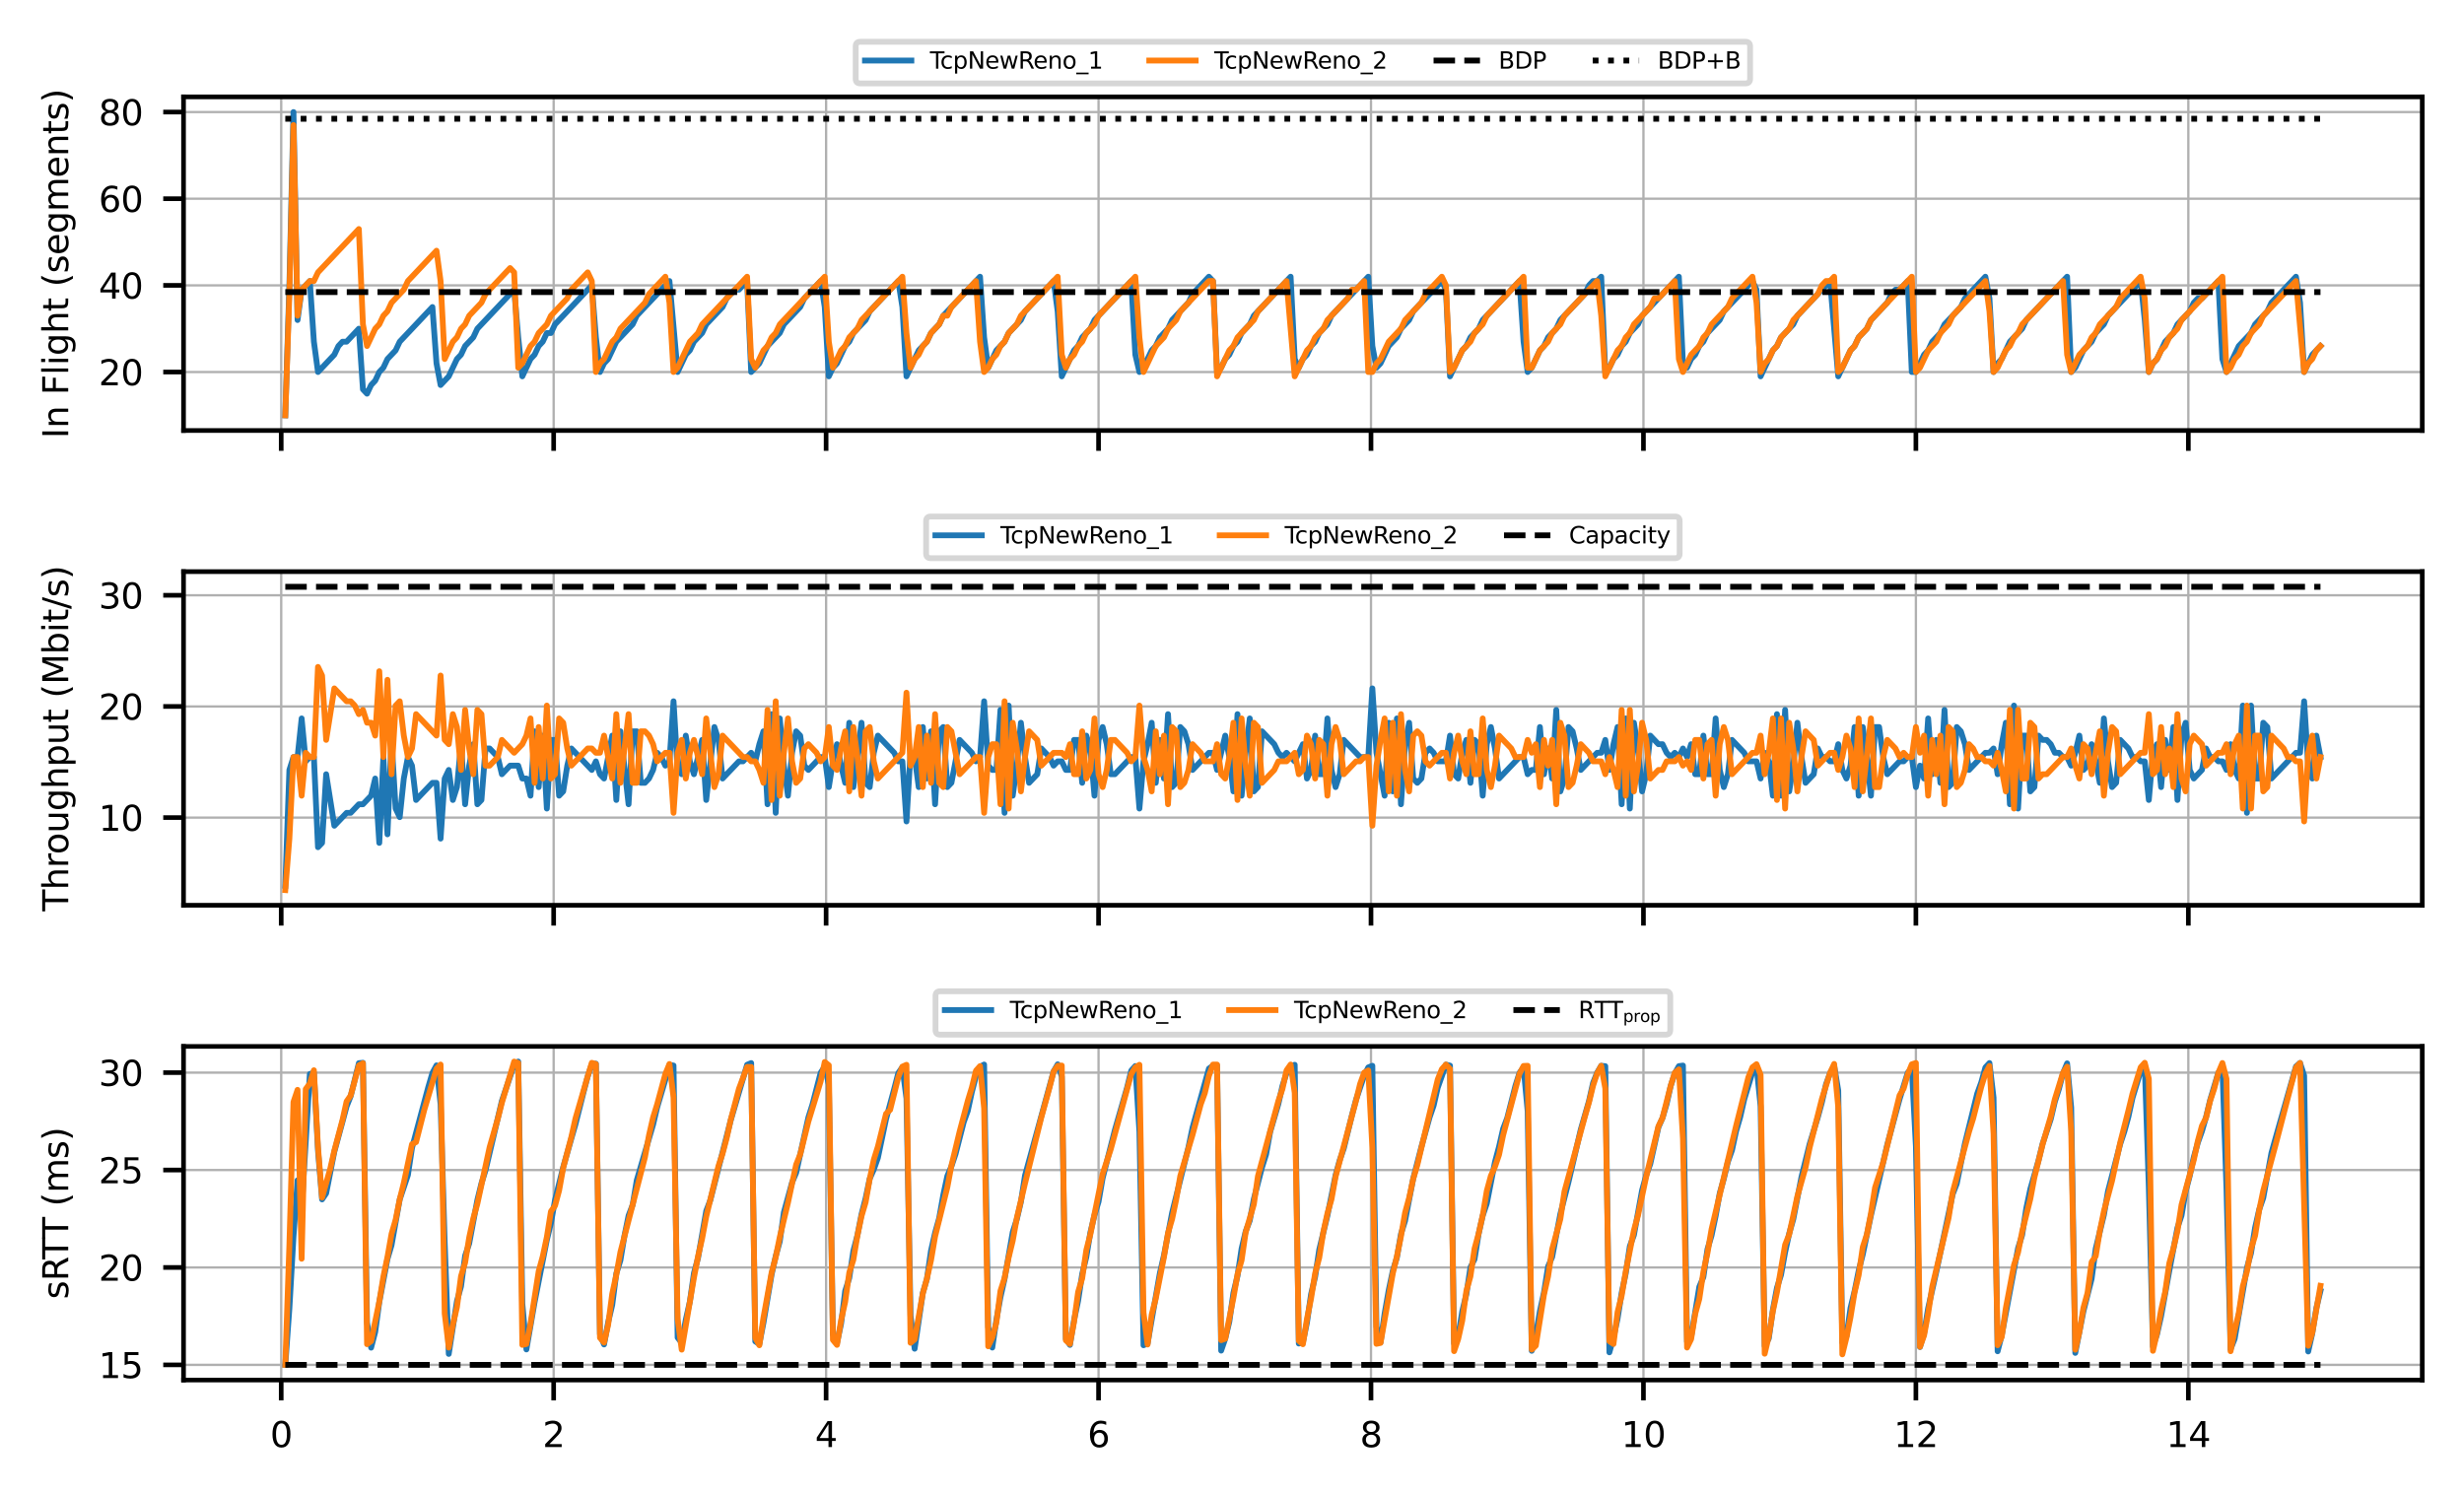 <?xml version="1.0" encoding="utf-8" standalone="no"?>
<!DOCTYPE svg PUBLIC "-//W3C//DTD SVG 1.1//EN"
  "http://www.w3.org/Graphics/SVG/1.1/DTD/svg11.dtd">
<svg xmlns:xlink="http://www.w3.org/1999/xlink" width="424.8pt" height="257.951pt" viewBox="0 0 424.8 257.951" xmlns="http://www.w3.org/2000/svg" version="1.1">
 <defs>
  <style type="text/css">*{stroke-linejoin: round; stroke-linecap: butt}</style>
 </defs>
 <g id="figure_1">
  <g id="patch_1">
   <path d="M 0 257.951 
L 424.8 257.951 
L 424.8 0 
L 0 0 
z
" style="fill: #ffffff"/>
  </g>
  <g id="axes_1">
   <g id="patch_2">
    <path d="M 31.642 74.229 
L 417.6 74.229 
L 417.6 16.705 
L 31.642 16.705 
z
" style="fill: #ffffff"/>
   </g>
   <g id="matplotlib.axis_1">
    <g id="xtick_1">
     <g id="line2d_1">
      <path d="M 48.481 74.229 
L 48.481 16.705 
" clip-path="url(#p3311031567)" style="fill: none; stroke: #b0b0b0; stroke-width: 0.4; stroke-linecap: square"/>
     </g>
     <g id="line2d_2">
      <defs>
       <path id="m1a34614033" d="M 0 0 
L 0 3.5 
" style="stroke: #000000; stroke-width: 0.8"/>
      </defs>
      <g>
       <use xlink:href="#m1a34614033" x="48.481" y="74.229" style="stroke: #000000; stroke-width: 0.8"/>
      </g>
     </g>
    </g>
    <g id="xtick_2">
     <g id="line2d_3">
      <path d="M 95.452 74.229 
L 95.452 16.705 
" clip-path="url(#p3311031567)" style="fill: none; stroke: #b0b0b0; stroke-width: 0.4; stroke-linecap: square"/>
     </g>
     <g id="line2d_4">
      <g>
       <use xlink:href="#m1a34614033" x="95.452" y="74.229" style="stroke: #000000; stroke-width: 0.8"/>
      </g>
     </g>
    </g>
    <g id="xtick_3">
     <g id="line2d_5">
      <path d="M 142.422 74.229 
L 142.422 16.705 
" clip-path="url(#p3311031567)" style="fill: none; stroke: #b0b0b0; stroke-width: 0.4; stroke-linecap: square"/>
     </g>
     <g id="line2d_6">
      <g>
       <use xlink:href="#m1a34614033" x="142.422" y="74.229" style="stroke: #000000; stroke-width: 0.8"/>
      </g>
     </g>
    </g>
    <g id="xtick_4">
     <g id="line2d_7">
      <path d="M 189.393 74.229 
L 189.393 16.705 
" clip-path="url(#p3311031567)" style="fill: none; stroke: #b0b0b0; stroke-width: 0.4; stroke-linecap: square"/>
     </g>
     <g id="line2d_8">
      <g>
       <use xlink:href="#m1a34614033" x="189.393" y="74.229" style="stroke: #000000; stroke-width: 0.8"/>
      </g>
     </g>
    </g>
    <g id="xtick_5">
     <g id="line2d_9">
      <path d="M 236.364 74.229 
L 236.364 16.705 
" clip-path="url(#p3311031567)" style="fill: none; stroke: #b0b0b0; stroke-width: 0.4; stroke-linecap: square"/>
     </g>
     <g id="line2d_10">
      <g>
       <use xlink:href="#m1a34614033" x="236.364" y="74.229" style="stroke: #000000; stroke-width: 0.8"/>
      </g>
     </g>
    </g>
    <g id="xtick_6">
     <g id="line2d_11">
      <path d="M 283.334 74.229 
L 283.334 16.705 
" clip-path="url(#p3311031567)" style="fill: none; stroke: #b0b0b0; stroke-width: 0.4; stroke-linecap: square"/>
     </g>
     <g id="line2d_12">
      <g>
       <use xlink:href="#m1a34614033" x="283.334" y="74.229" style="stroke: #000000; stroke-width: 0.8"/>
      </g>
     </g>
    </g>
    <g id="xtick_7">
     <g id="line2d_13">
      <path d="M 330.305 74.229 
L 330.305 16.705 
" clip-path="url(#p3311031567)" style="fill: none; stroke: #b0b0b0; stroke-width: 0.4; stroke-linecap: square"/>
     </g>
     <g id="line2d_14">
      <g>
       <use xlink:href="#m1a34614033" x="330.305" y="74.229" style="stroke: #000000; stroke-width: 0.8"/>
      </g>
     </g>
    </g>
    <g id="xtick_8">
     <g id="line2d_15">
      <path d="M 377.276 74.229 
L 377.276 16.705 
" clip-path="url(#p3311031567)" style="fill: none; stroke: #b0b0b0; stroke-width: 0.4; stroke-linecap: square"/>
     </g>
     <g id="line2d_16">
      <g>
       <use xlink:href="#m1a34614033" x="377.276" y="74.229" style="stroke: #000000; stroke-width: 0.8"/>
      </g>
     </g>
    </g>
   </g>
   <g id="matplotlib.axis_2">
    <g id="ytick_1">
     <g id="line2d_17">
      <path d="M 31.642 64.143 
L 417.6 64.143 
" clip-path="url(#p3311031567)" style="fill: none; stroke: #b0b0b0; stroke-width: 0.4; stroke-linecap: square"/>
     </g>
     <g id="line2d_18">
      <defs>
       <path id="m13cec7ed10" d="M 0 0 
L -3.5 0 
" style="stroke: #000000; stroke-width: 0.8"/>
      </defs>
      <g>
       <use xlink:href="#m13cec7ed10" x="31.642" y="64.143" style="stroke: #000000; stroke-width: 0.8"/>
      </g>
     </g>
     <g id="text_1">
      <!-- 20 -->
      <g transform="translate(17.007 66.423) scale(0.06 -0.06)">
       <defs>
        <path id="DejaVuSans-32" d="M 1228 531 
L 3431 531 
L 3431 0 
L 469 0 
L 469 531 
Q 828 903 1448 1529 
Q 2069 2156 2228 2338 
Q 2531 2678 2651 2914 
Q 2772 3150 2772 3378 
Q 2772 3750 2511 3984 
Q 2250 4219 1831 4219 
Q 1534 4219 1204 4116 
Q 875 4013 500 3803 
L 500 4441 
Q 881 4594 1212 4672 
Q 1544 4750 1819 4750 
Q 2544 4750 2975 4387 
Q 3406 4025 3406 3419 
Q 3406 3131 3298 2873 
Q 3191 2616 2906 2266 
Q 2828 2175 2409 1742 
Q 1991 1309 1228 531 
z
" transform="scale(0.016)"/>
        <path id="DejaVuSans-30" d="M 2034 4250 
Q 1547 4250 1301 3770 
Q 1056 3291 1056 2328 
Q 1056 1369 1301 889 
Q 1547 409 2034 409 
Q 2525 409 2770 889 
Q 3016 1369 3016 2328 
Q 3016 3291 2770 3770 
Q 2525 4250 2034 4250 
z
M 2034 4750 
Q 2819 4750 3233 4129 
Q 3647 3509 3647 2328 
Q 3647 1150 3233 529 
Q 2819 -91 2034 -91 
Q 1250 -91 836 529 
Q 422 1150 422 2328 
Q 422 3509 836 4129 
Q 1250 4750 2034 4750 
z
" transform="scale(0.016)"/>
       </defs>
       <use xlink:href="#DejaVuSans-32"/>
       <use xlink:href="#DejaVuSans-30" x="63.623"/>
      </g>
     </g>
    </g>
    <g id="ytick_2">
     <g id="line2d_19">
      <path d="M 31.642 49.202 
L 417.6 49.202 
" clip-path="url(#p3311031567)" style="fill: none; stroke: #b0b0b0; stroke-width: 0.4; stroke-linecap: square"/>
     </g>
     <g id="line2d_20">
      <g>
       <use xlink:href="#m13cec7ed10" x="31.642" y="49.202" style="stroke: #000000; stroke-width: 0.8"/>
      </g>
     </g>
     <g id="text_2">
      <!-- 40 -->
      <g transform="translate(17.007 51.482) scale(0.06 -0.06)">
       <defs>
        <path id="DejaVuSans-34" d="M 2419 4116 
L 825 1625 
L 2419 1625 
L 2419 4116 
z
M 2253 4666 
L 3047 4666 
L 3047 1625 
L 3713 1625 
L 3713 1100 
L 3047 1100 
L 3047 0 
L 2419 0 
L 2419 1100 
L 313 1100 
L 313 1709 
L 2253 4666 
z
" transform="scale(0.016)"/>
       </defs>
       <use xlink:href="#DejaVuSans-34"/>
       <use xlink:href="#DejaVuSans-30" x="63.623"/>
      </g>
     </g>
    </g>
    <g id="ytick_3">
     <g id="line2d_21">
      <path d="M 31.642 34.261 
L 417.6 34.261 
" clip-path="url(#p3311031567)" style="fill: none; stroke: #b0b0b0; stroke-width: 0.4; stroke-linecap: square"/>
     </g>
     <g id="line2d_22">
      <g>
       <use xlink:href="#m13cec7ed10" x="31.642" y="34.261" style="stroke: #000000; stroke-width: 0.8"/>
      </g>
     </g>
     <g id="text_3">
      <!-- 60 -->
      <g transform="translate(17.007 36.54) scale(0.06 -0.06)">
       <defs>
        <path id="DejaVuSans-36" d="M 2113 2584 
Q 1688 2584 1439 2293 
Q 1191 2003 1191 1497 
Q 1191 994 1439 701 
Q 1688 409 2113 409 
Q 2538 409 2786 701 
Q 3034 994 3034 1497 
Q 3034 2003 2786 2293 
Q 2538 2584 2113 2584 
z
M 3366 4563 
L 3366 3988 
Q 3128 4100 2886 4159 
Q 2644 4219 2406 4219 
Q 1781 4219 1451 3797 
Q 1122 3375 1075 2522 
Q 1259 2794 1537 2939 
Q 1816 3084 2150 3084 
Q 2853 3084 3261 2657 
Q 3669 2231 3669 1497 
Q 3669 778 3244 343 
Q 2819 -91 2113 -91 
Q 1303 -91 875 529 
Q 447 1150 447 2328 
Q 447 3434 972 4092 
Q 1497 4750 2381 4750 
Q 2619 4750 2861 4703 
Q 3103 4656 3366 4563 
z
" transform="scale(0.016)"/>
       </defs>
       <use xlink:href="#DejaVuSans-36"/>
       <use xlink:href="#DejaVuSans-30" x="63.623"/>
      </g>
     </g>
    </g>
    <g id="ytick_4">
     <g id="line2d_23">
      <path d="M 31.642 19.32 
L 417.6 19.32 
" clip-path="url(#p3311031567)" style="fill: none; stroke: #b0b0b0; stroke-width: 0.4; stroke-linecap: square"/>
     </g>
     <g id="line2d_24">
      <g>
       <use xlink:href="#m13cec7ed10" x="31.642" y="19.32" style="stroke: #000000; stroke-width: 0.8"/>
      </g>
     </g>
     <g id="text_4">
      <!-- 80 -->
      <g transform="translate(17.007 21.599) scale(0.06 -0.06)">
       <defs>
        <path id="DejaVuSans-38" d="M 2034 2216 
Q 1584 2216 1326 1975 
Q 1069 1734 1069 1313 
Q 1069 891 1326 650 
Q 1584 409 2034 409 
Q 2484 409 2743 651 
Q 3003 894 3003 1313 
Q 3003 1734 2745 1975 
Q 2488 2216 2034 2216 
z
M 1403 2484 
Q 997 2584 770 2862 
Q 544 3141 544 3541 
Q 544 4100 942 4425 
Q 1341 4750 2034 4750 
Q 2731 4750 3128 4425 
Q 3525 4100 3525 3541 
Q 3525 3141 3298 2862 
Q 3072 2584 2669 2484 
Q 3125 2378 3379 2068 
Q 3634 1759 3634 1313 
Q 3634 634 3220 271 
Q 2806 -91 2034 -91 
Q 1263 -91 848 271 
Q 434 634 434 1313 
Q 434 1759 690 2068 
Q 947 2378 1403 2484 
z
M 1172 3481 
Q 1172 3119 1398 2916 
Q 1625 2713 2034 2713 
Q 2441 2713 2670 2916 
Q 2900 3119 2900 3481 
Q 2900 3844 2670 4047 
Q 2441 4250 2034 4250 
Q 1625 4250 1398 4047 
Q 1172 3844 1172 3481 
z
" transform="scale(0.016)"/>
       </defs>
       <use xlink:href="#DejaVuSans-38"/>
       <use xlink:href="#DejaVuSans-30" x="63.623"/>
      </g>
     </g>
    </g>
    <g id="text_5">
     <!-- In Flight (segments) -->
     <g transform="translate(11.759 75.597) rotate(-90) scale(0.06 -0.06)">
      <defs>
       <path id="DejaVuSans-49" d="M 628 4666 
L 1259 4666 
L 1259 0 
L 628 0 
L 628 4666 
z
" transform="scale(0.016)"/>
       <path id="DejaVuSans-6e" d="M 3513 2113 
L 3513 0 
L 2938 0 
L 2938 2094 
Q 2938 2591 2744 2837 
Q 2550 3084 2163 3084 
Q 1697 3084 1428 2787 
Q 1159 2491 1159 1978 
L 1159 0 
L 581 0 
L 581 3500 
L 1159 3500 
L 1159 2956 
Q 1366 3272 1645 3428 
Q 1925 3584 2291 3584 
Q 2894 3584 3203 3211 
Q 3513 2838 3513 2113 
z
" transform="scale(0.016)"/>
       <path id="DejaVuSans-20" transform="scale(0.016)"/>
       <path id="DejaVuSans-46" d="M 628 4666 
L 3309 4666 
L 3309 4134 
L 1259 4134 
L 1259 2759 
L 3109 2759 
L 3109 2228 
L 1259 2228 
L 1259 0 
L 628 0 
L 628 4666 
z
" transform="scale(0.016)"/>
       <path id="DejaVuSans-6c" d="M 603 4863 
L 1178 4863 
L 1178 0 
L 603 0 
L 603 4863 
z
" transform="scale(0.016)"/>
       <path id="DejaVuSans-69" d="M 603 3500 
L 1178 3500 
L 1178 0 
L 603 0 
L 603 3500 
z
M 603 4863 
L 1178 4863 
L 1178 4134 
L 603 4134 
L 603 4863 
z
" transform="scale(0.016)"/>
       <path id="DejaVuSans-67" d="M 2906 1791 
Q 2906 2416 2648 2759 
Q 2391 3103 1925 3103 
Q 1463 3103 1205 2759 
Q 947 2416 947 1791 
Q 947 1169 1205 825 
Q 1463 481 1925 481 
Q 2391 481 2648 825 
Q 2906 1169 2906 1791 
z
M 3481 434 
Q 3481 -459 3084 -895 
Q 2688 -1331 1869 -1331 
Q 1566 -1331 1297 -1286 
Q 1028 -1241 775 -1147 
L 775 -588 
Q 1028 -725 1275 -790 
Q 1522 -856 1778 -856 
Q 2344 -856 2625 -561 
Q 2906 -266 2906 331 
L 2906 616 
Q 2728 306 2450 153 
Q 2172 0 1784 0 
Q 1141 0 747 490 
Q 353 981 353 1791 
Q 353 2603 747 3093 
Q 1141 3584 1784 3584 
Q 2172 3584 2450 3431 
Q 2728 3278 2906 2969 
L 2906 3500 
L 3481 3500 
L 3481 434 
z
" transform="scale(0.016)"/>
       <path id="DejaVuSans-68" d="M 3513 2113 
L 3513 0 
L 2938 0 
L 2938 2094 
Q 2938 2591 2744 2837 
Q 2550 3084 2163 3084 
Q 1697 3084 1428 2787 
Q 1159 2491 1159 1978 
L 1159 0 
L 581 0 
L 581 4863 
L 1159 4863 
L 1159 2956 
Q 1366 3272 1645 3428 
Q 1925 3584 2291 3584 
Q 2894 3584 3203 3211 
Q 3513 2838 3513 2113 
z
" transform="scale(0.016)"/>
       <path id="DejaVuSans-74" d="M 1172 4494 
L 1172 3500 
L 2356 3500 
L 2356 3053 
L 1172 3053 
L 1172 1153 
Q 1172 725 1289 603 
Q 1406 481 1766 481 
L 2356 481 
L 2356 0 
L 1766 0 
Q 1100 0 847 248 
Q 594 497 594 1153 
L 594 3053 
L 172 3053 
L 172 3500 
L 594 3500 
L 594 4494 
L 1172 4494 
z
" transform="scale(0.016)"/>
       <path id="DejaVuSans-28" d="M 1984 4856 
Q 1566 4138 1362 3434 
Q 1159 2731 1159 2009 
Q 1159 1288 1364 580 
Q 1569 -128 1984 -844 
L 1484 -844 
Q 1016 -109 783 600 
Q 550 1309 550 2009 
Q 550 2706 781 3412 
Q 1013 4119 1484 4856 
L 1984 4856 
z
" transform="scale(0.016)"/>
       <path id="DejaVuSans-73" d="M 2834 3397 
L 2834 2853 
Q 2591 2978 2328 3040 
Q 2066 3103 1784 3103 
Q 1356 3103 1142 2972 
Q 928 2841 928 2578 
Q 928 2378 1081 2264 
Q 1234 2150 1697 2047 
L 1894 2003 
Q 2506 1872 2764 1633 
Q 3022 1394 3022 966 
Q 3022 478 2636 193 
Q 2250 -91 1575 -91 
Q 1294 -91 989 -36 
Q 684 19 347 128 
L 347 722 
Q 666 556 975 473 
Q 1284 391 1588 391 
Q 1994 391 2212 530 
Q 2431 669 2431 922 
Q 2431 1156 2273 1281 
Q 2116 1406 1581 1522 
L 1381 1569 
Q 847 1681 609 1914 
Q 372 2147 372 2553 
Q 372 3047 722 3315 
Q 1072 3584 1716 3584 
Q 2034 3584 2315 3537 
Q 2597 3491 2834 3397 
z
" transform="scale(0.016)"/>
       <path id="DejaVuSans-65" d="M 3597 1894 
L 3597 1613 
L 953 1613 
Q 991 1019 1311 708 
Q 1631 397 2203 397 
Q 2534 397 2845 478 
Q 3156 559 3463 722 
L 3463 178 
Q 3153 47 2828 -22 
Q 2503 -91 2169 -91 
Q 1331 -91 842 396 
Q 353 884 353 1716 
Q 353 2575 817 3079 
Q 1281 3584 2069 3584 
Q 2775 3584 3186 3129 
Q 3597 2675 3597 1894 
z
M 3022 2063 
Q 3016 2534 2758 2815 
Q 2500 3097 2075 3097 
Q 1594 3097 1305 2825 
Q 1016 2553 972 2059 
L 3022 2063 
z
" transform="scale(0.016)"/>
       <path id="DejaVuSans-6d" d="M 3328 2828 
Q 3544 3216 3844 3400 
Q 4144 3584 4550 3584 
Q 5097 3584 5394 3201 
Q 5691 2819 5691 2113 
L 5691 0 
L 5113 0 
L 5113 2094 
Q 5113 2597 4934 2840 
Q 4756 3084 4391 3084 
Q 3944 3084 3684 2787 
Q 3425 2491 3425 1978 
L 3425 0 
L 2847 0 
L 2847 2094 
Q 2847 2600 2669 2842 
Q 2491 3084 2119 3084 
Q 1678 3084 1418 2786 
Q 1159 2488 1159 1978 
L 1159 0 
L 581 0 
L 581 3500 
L 1159 3500 
L 1159 2956 
Q 1356 3278 1631 3431 
Q 1906 3584 2284 3584 
Q 2666 3584 2933 3390 
Q 3200 3197 3328 2828 
z
" transform="scale(0.016)"/>
       <path id="DejaVuSans-29" d="M 513 4856 
L 1013 4856 
Q 1481 4119 1714 3412 
Q 1947 2706 1947 2009 
Q 1947 1309 1714 600 
Q 1481 -109 1013 -844 
L 513 -844 
Q 928 -128 1133 580 
Q 1338 1288 1338 2009 
Q 1338 2731 1133 3434 
Q 928 4138 513 4856 
z
" transform="scale(0.016)"/>
      </defs>
      <use xlink:href="#DejaVuSans-49"/>
      <use xlink:href="#DejaVuSans-6e" x="29.492"/>
      <use xlink:href="#DejaVuSans-20" x="92.871"/>
      <use xlink:href="#DejaVuSans-46" x="124.658"/>
      <use xlink:href="#DejaVuSans-6c" x="182.178"/>
      <use xlink:href="#DejaVuSans-69" x="209.961"/>
      <use xlink:href="#DejaVuSans-67" x="237.744"/>
      <use xlink:href="#DejaVuSans-68" x="301.221"/>
      <use xlink:href="#DejaVuSans-74" x="364.6"/>
      <use xlink:href="#DejaVuSans-20" x="403.809"/>
      <use xlink:href="#DejaVuSans-28" x="435.596"/>
      <use xlink:href="#DejaVuSans-73" x="474.609"/>
      <use xlink:href="#DejaVuSans-65" x="526.709"/>
      <use xlink:href="#DejaVuSans-67" x="588.232"/>
      <use xlink:href="#DejaVuSans-6d" x="651.709"/>
      <use xlink:href="#DejaVuSans-65" x="749.121"/>
      <use xlink:href="#DejaVuSans-6e" x="810.645"/>
      <use xlink:href="#DejaVuSans-74" x="874.023"/>
      <use xlink:href="#DejaVuSans-73" x="913.232"/>
      <use xlink:href="#DejaVuSans-29" x="965.332"/>
     </g>
    </g>
   </g>
   <g id="line2d_25">
    <path d="M 49.185 71.614 
L 49.89 49.202 
L 50.595 19.32 
L 51.299 55.179 
L 52.004 49.949 
L 53.413 48.455 
L 54.117 58.914 
L 54.822 64.143 
L 57.64 61.155 
L 58.345 59.661 
L 59.049 58.914 
L 59.754 58.914 
L 61.868 56.673 
L 62.572 67.132 
L 63.277 67.879 
L 63.981 66.385 
L 64.686 65.638 
L 65.39 64.143 
L 66.095 63.396 
L 66.799 61.902 
L 68.209 60.408 
L 68.913 58.914 
L 74.55 52.937 
L 75.254 62.649 
L 75.959 66.385 
L 77.368 64.89 
L 78.777 61.902 
L 79.482 61.155 
L 80.186 59.661 
L 81.595 58.167 
L 82.3 56.673 
L 88.641 49.949 
L 89.345 58.167 
L 90.05 64.89 
L 91.459 61.902 
L 92.164 61.155 
L 92.868 59.661 
L 93.573 58.914 
L 94.277 57.42 
L 94.982 57.42 
L 95.686 55.926 
L 102.027 49.202 
L 102.732 58.167 
L 103.437 64.143 
L 104.141 62.649 
L 104.846 61.902 
L 106.255 58.914 
L 109.073 55.926 
L 109.778 54.432 
L 115.414 48.455 
L 116.823 64.143 
L 118.232 61.155 
L 118.937 60.408 
L 119.641 58.914 
L 121.051 57.42 
L 121.755 55.926 
L 124.573 52.937 
L 125.278 51.443 
L 126.687 49.949 
L 127.392 49.949 
L 128.801 48.455 
L 129.505 64.143 
L 130.914 62.649 
L 132.324 59.661 
L 134.437 57.42 
L 135.142 55.926 
L 137.96 52.937 
L 138.665 51.443 
L 141.483 48.455 
L 142.187 52.937 
L 142.892 64.89 
L 143.597 63.396 
L 144.301 62.649 
L 145.71 59.661 
L 146.415 58.914 
L 147.119 57.42 
L 149.233 55.179 
L 149.938 53.684 
L 154.869 48.455 
L 155.574 52.937 
L 156.279 64.89 
L 158.392 60.408 
L 159.801 58.914 
L 160.506 57.42 
L 161.915 55.926 
L 162.62 54.432 
L 168.961 47.708 
L 169.665 58.167 
L 170.37 63.396 
L 171.779 60.408 
L 173.188 58.914 
L 173.893 57.42 
L 176.006 55.179 
L 176.711 53.684 
L 181.643 48.455 
L 182.347 53.684 
L 183.052 64.89 
L 185.166 60.408 
L 185.87 59.661 
L 186.575 58.167 
L 187.984 56.673 
L 188.688 55.179 
L 195.029 48.455 
L 195.734 61.155 
L 196.439 64.143 
L 197.143 62.649 
L 197.848 61.902 
L 198.552 60.408 
L 199.257 59.661 
L 199.961 58.167 
L 201.37 56.673 
L 202.075 55.179 
L 204.893 52.19 
L 205.598 50.696 
L 208.416 47.708 
L 209.121 48.455 
L 209.825 64.143 
L 210.53 63.396 
L 211.234 61.902 
L 211.939 61.155 
L 212.643 59.661 
L 213.348 58.914 
L 214.053 57.42 
L 215.462 55.926 
L 216.166 54.432 
L 222.507 47.708 
L 223.212 61.902 
L 223.916 63.396 
L 224.621 61.902 
L 225.325 61.155 
L 226.03 59.661 
L 226.735 58.914 
L 227.439 57.42 
L 228.848 55.926 
L 229.553 54.432 
L 235.894 47.708 
L 236.598 59.661 
L 237.303 63.396 
L 238.008 62.649 
L 239.417 59.661 
L 240.826 58.167 
L 241.53 56.673 
L 242.94 55.179 
L 243.644 53.684 
L 248.576 48.455 
L 249.281 49.949 
L 249.985 64.89 
L 252.099 60.408 
L 252.803 59.661 
L 253.508 58.167 
L 254.917 56.673 
L 255.622 55.179 
L 261.963 48.455 
L 262.667 58.914 
L 263.372 64.143 
L 264.076 63.396 
L 265.485 60.408 
L 266.19 59.661 
L 266.895 58.167 
L 268.304 56.673 
L 269.008 55.179 
L 273.236 50.696 
L 273.94 49.202 
L 274.645 48.455 
L 275.349 48.455 
L 276.054 47.708 
L 276.758 64.143 
L 277.463 63.396 
L 278.168 61.902 
L 278.872 61.155 
L 279.577 59.661 
L 280.281 58.914 
L 280.986 57.42 
L 282.395 55.926 
L 283.099 54.432 
L 289.44 47.708 
L 290.145 62.649 
L 290.85 63.396 
L 291.554 61.902 
L 292.259 61.155 
L 292.963 59.661 
L 293.668 58.914 
L 294.372 57.42 
L 296.486 55.179 
L 297.191 53.684 
L 302.123 48.455 
L 302.827 49.949 
L 303.532 64.89 
L 305.645 60.408 
L 306.35 59.661 
L 307.054 58.167 
L 309.168 55.926 
L 309.873 54.432 
L 315.509 48.455 
L 316.918 64.89 
L 319.032 60.408 
L 319.737 59.661 
L 320.441 58.167 
L 321.85 56.673 
L 322.555 55.179 
L 325.373 52.19 
L 326.078 50.696 
L 326.782 49.949 
L 327.487 49.949 
L 328.896 48.455 
L 329.6 64.143 
L 330.305 64.143 
L 331.714 61.155 
L 332.419 60.408 
L 333.123 58.914 
L 334.532 57.42 
L 335.237 55.926 
L 338.055 52.937 
L 338.76 51.443 
L 342.283 47.708 
L 342.987 51.443 
L 343.692 64.143 
L 344.396 62.649 
L 345.101 61.902 
L 346.51 58.914 
L 348.624 56.673 
L 349.328 55.179 
L 356.374 47.708 
L 357.078 64.143 
L 357.783 63.396 
L 359.192 60.408 
L 360.601 58.914 
L 361.306 57.42 
L 362.715 55.926 
L 363.419 54.432 
L 369.056 48.455 
L 369.76 55.179 
L 370.465 64.143 
L 371.169 62.649 
L 371.874 61.902 
L 373.283 58.914 
L 374.692 57.42 
L 375.397 55.926 
L 377.511 53.684 
L 378.215 52.19 
L 378.92 51.443 
L 379.624 51.443 
L 382.442 48.455 
L 383.147 61.902 
L 383.852 64.143 
L 385.965 59.661 
L 388.079 57.42 
L 388.783 55.926 
L 390.897 53.684 
L 391.602 52.19 
L 395.829 47.708 
L 396.534 52.19 
L 397.238 64.143 
L 398.647 61.155 
L 400.056 59.661 
L 400.056 59.661 
" clip-path="url(#p3311031567)" style="fill: none; stroke: #1f77b4; stroke-linecap: square"/>
   </g>
   <g id="line2d_26">
    <path d="M 49.185 71.614 
L 49.89 50.696 
L 50.595 21.561 
L 51.299 54.432 
L 52.004 49.949 
L 53.413 48.455 
L 54.117 48.455 
L 54.822 46.961 
L 61.868 39.49 
L 62.572 55.926 
L 63.277 59.661 
L 64.686 56.673 
L 65.39 55.926 
L 66.095 54.432 
L 66.799 53.684 
L 67.504 52.19 
L 69.618 49.949 
L 70.322 48.455 
L 75.254 43.226 
L 75.959 48.455 
L 76.663 61.902 
L 78.072 58.914 
L 78.777 58.167 
L 79.482 56.673 
L 80.186 55.926 
L 80.891 54.432 
L 83.004 52.19 
L 83.709 50.696 
L 87.936 46.214 
L 88.641 46.961 
L 89.345 63.396 
L 90.05 62.649 
L 91.459 59.661 
L 92.164 58.914 
L 92.868 57.42 
L 94.277 55.926 
L 94.982 54.432 
L 97.8 51.443 
L 98.505 49.949 
L 101.323 46.961 
L 102.027 48.455 
L 102.732 64.143 
L 103.437 62.649 
L 104.141 61.902 
L 105.55 58.914 
L 106.255 58.167 
L 106.959 56.673 
L 111.187 52.19 
L 111.891 50.696 
L 114.71 47.708 
L 115.414 52.19 
L 116.119 64.143 
L 116.823 63.396 
L 118.937 58.914 
L 120.346 57.42 
L 121.051 55.926 
L 128.801 47.708 
L 129.505 61.902 
L 130.21 63.396 
L 131.619 60.408 
L 132.324 59.661 
L 133.028 58.167 
L 133.733 57.42 
L 134.437 55.926 
L 142.187 47.708 
L 142.892 58.914 
L 143.597 63.396 
L 145.006 60.408 
L 145.71 59.661 
L 146.415 58.167 
L 147.824 56.673 
L 148.528 55.179 
L 155.574 47.708 
L 156.279 57.42 
L 156.983 63.396 
L 157.688 61.902 
L 158.392 61.155 
L 159.097 59.661 
L 159.801 58.914 
L 160.506 57.42 
L 161.915 55.926 
L 162.62 54.432 
L 163.324 54.432 
L 164.029 52.937 
L 168.256 48.455 
L 168.961 58.914 
L 169.665 64.143 
L 170.37 63.396 
L 171.074 61.902 
L 171.779 61.155 
L 172.483 59.661 
L 173.188 58.914 
L 173.893 57.42 
L 175.302 55.926 
L 176.006 54.432 
L 182.347 47.708 
L 183.052 61.155 
L 183.756 63.396 
L 184.461 61.902 
L 185.166 61.155 
L 185.87 59.661 
L 186.575 58.914 
L 187.279 57.42 
L 188.688 55.926 
L 189.393 54.432 
L 195.734 47.708 
L 196.439 58.167 
L 197.143 64.143 
L 199.257 59.661 
L 200.666 58.167 
L 201.37 56.673 
L 202.78 55.179 
L 203.484 53.684 
L 208.416 48.455 
L 209.121 48.455 
L 209.825 64.89 
L 211.939 60.408 
L 212.643 59.661 
L 213.348 58.167 
L 216.166 55.179 
L 216.871 53.684 
L 221.803 48.455 
L 223.212 64.89 
L 225.325 60.408 
L 226.03 59.661 
L 226.735 58.167 
L 228.144 56.673 
L 228.848 55.179 
L 232.371 51.443 
L 233.076 49.949 
L 233.78 49.949 
L 235.189 48.455 
L 235.894 64.143 
L 236.598 64.143 
L 237.303 62.649 
L 238.008 61.902 
L 239.417 58.914 
L 241.53 56.673 
L 242.235 55.179 
L 245.053 52.19 
L 245.758 50.696 
L 248.576 47.708 
L 249.281 49.202 
L 249.985 64.143 
L 250.69 63.396 
L 252.099 60.408 
L 253.508 58.914 
L 254.212 57.42 
L 255.622 55.926 
L 256.326 54.432 
L 262.667 47.708 
L 263.372 63.396 
L 264.076 63.396 
L 265.485 60.408 
L 266.895 58.914 
L 267.599 57.42 
L 269.008 55.926 
L 269.713 54.432 
L 275.349 48.455 
L 276.054 54.432 
L 276.758 64.89 
L 278.872 60.408 
L 279.577 59.661 
L 280.281 58.167 
L 280.986 57.42 
L 281.69 55.926 
L 284.509 52.937 
L 285.213 51.443 
L 285.918 51.443 
L 288.736 48.455 
L 289.44 61.902 
L 290.145 64.143 
L 291.554 61.155 
L 292.963 59.661 
L 293.668 58.167 
L 294.372 57.42 
L 295.077 55.926 
L 297.895 52.937 
L 298.6 51.443 
L 302.123 47.708 
L 302.827 52.19 
L 303.532 64.143 
L 304.236 62.649 
L 304.941 61.902 
L 305.645 60.408 
L 306.35 59.661 
L 307.054 58.167 
L 308.464 56.673 
L 309.168 55.179 
L 313.396 50.696 
L 314.1 49.202 
L 314.805 48.455 
L 315.509 48.455 
L 316.214 47.708 
L 316.918 64.143 
L 317.623 63.396 
L 319.032 60.408 
L 319.737 59.661 
L 320.441 58.167 
L 321.85 56.673 
L 322.555 55.179 
L 329.6 47.708 
L 330.305 64.143 
L 331.01 63.396 
L 332.419 60.408 
L 333.828 58.914 
L 334.532 57.42 
L 335.941 55.926 
L 336.646 54.432 
L 342.283 48.455 
L 342.987 53.684 
L 343.692 64.143 
L 344.396 63.396 
L 345.805 60.408 
L 346.51 59.661 
L 347.214 58.167 
L 347.919 57.42 
L 348.624 55.926 
L 355.669 48.455 
L 356.374 61.155 
L 357.078 64.143 
L 358.487 61.155 
L 359.897 59.661 
L 360.601 58.167 
L 361.306 57.42 
L 362.01 55.926 
L 364.828 52.937 
L 365.533 51.443 
L 369.056 47.708 
L 369.76 51.443 
L 370.465 64.143 
L 371.169 62.649 
L 371.874 61.902 
L 372.579 60.408 
L 373.283 59.661 
L 373.988 58.167 
L 375.397 56.673 
L 376.101 55.179 
L 383.147 47.708 
L 383.852 64.143 
L 384.556 63.396 
L 385.261 61.902 
L 385.965 61.155 
L 386.67 59.661 
L 387.374 58.914 
L 388.079 57.42 
L 389.488 55.926 
L 390.193 54.432 
L 395.829 48.455 
L 397.238 64.143 
L 397.943 62.649 
L 398.647 61.902 
L 399.352 60.408 
L 400.056 59.661 
L 400.056 59.661 
" clip-path="url(#p3311031567)" style="fill: none; stroke: #ff7f0e; stroke-linecap: square"/>
   </g>
   <g id="line2d_27">
    <path d="M 49.185 50.358 
L 400.056 50.358 
L 400.056 50.358 
" clip-path="url(#p3311031567)" style="fill: none; stroke-dasharray: 3.7,1.6; stroke-dashoffset: 0; stroke: #000000"/>
   </g>
   <g id="line2d_28">
    <path d="M 49.185 20.475 
L 400.056 20.475 
L 400.056 20.475 
" clip-path="url(#p3311031567)" style="fill: none; stroke-dasharray: 1,1.65; stroke-dashoffset: 0; stroke: #000000"/>
   </g>
   <g id="patch_3">
    <path d="M 31.642 74.229 
L 31.642 16.705 
" style="fill: none; stroke: #000000; stroke-width: 0.8; stroke-linejoin: miter; stroke-linecap: square"/>
   </g>
   <g id="patch_4">
    <path d="M 417.6 74.229 
L 417.6 16.705 
" style="fill: none; stroke: #000000; stroke-width: 0.8; stroke-linejoin: miter; stroke-linecap: square"/>
   </g>
   <g id="patch_5">
    <path d="M 31.642 74.229 
L 417.6 74.229 
" style="fill: none; stroke: #000000; stroke-width: 0.8; stroke-linejoin: miter; stroke-linecap: square"/>
   </g>
   <g id="patch_6">
    <path d="M 31.642 16.705 
L 417.6 16.705 
" style="fill: none; stroke: #000000; stroke-width: 0.8; stroke-linejoin: miter; stroke-linecap: square"/>
   </g>
   <g id="legend_1">
    <g id="patch_7">
     <path d="M 148.322 14.383 
L 300.92 14.383 
Q 301.72 14.383 301.72 13.582 
L 301.72 8 
Q 301.72 7.2 300.92 7.2 
L 148.322 7.2 
Q 147.522 7.2 147.522 8 
L 147.522 13.582 
Q 147.522 14.383 148.322 14.383 
z
" style="fill: #ffffff; opacity: 0.8; stroke: #cccccc; stroke-linejoin: miter"/>
    </g>
    <g id="line2d_29">
     <path d="M 149.122 10.439 
L 153.122 10.439 
L 157.122 10.439 
" style="fill: none; stroke: #1f77b4; stroke-linecap: square"/>
    </g>
    <g id="text_6">
     <!-- TcpNewReno_1 -->
     <g transform="translate(160.322 11.839) scale(0.04 -0.04)">
      <defs>
       <path id="DejaVuSans-54" d="M -19 4666 
L 3928 4666 
L 3928 4134 
L 2272 4134 
L 2272 0 
L 1638 0 
L 1638 4134 
L -19 4134 
L -19 4666 
z
" transform="scale(0.016)"/>
       <path id="DejaVuSans-63" d="M 3122 3366 
L 3122 2828 
Q 2878 2963 2633 3030 
Q 2388 3097 2138 3097 
Q 1578 3097 1268 2742 
Q 959 2388 959 1747 
Q 959 1106 1268 751 
Q 1578 397 2138 397 
Q 2388 397 2633 464 
Q 2878 531 3122 666 
L 3122 134 
Q 2881 22 2623 -34 
Q 2366 -91 2075 -91 
Q 1284 -91 818 406 
Q 353 903 353 1747 
Q 353 2603 823 3093 
Q 1294 3584 2113 3584 
Q 2378 3584 2631 3529 
Q 2884 3475 3122 3366 
z
" transform="scale(0.016)"/>
       <path id="DejaVuSans-70" d="M 1159 525 
L 1159 -1331 
L 581 -1331 
L 581 3500 
L 1159 3500 
L 1159 2969 
Q 1341 3281 1617 3432 
Q 1894 3584 2278 3584 
Q 2916 3584 3314 3078 
Q 3713 2572 3713 1747 
Q 3713 922 3314 415 
Q 2916 -91 2278 -91 
Q 1894 -91 1617 61 
Q 1341 213 1159 525 
z
M 3116 1747 
Q 3116 2381 2855 2742 
Q 2594 3103 2138 3103 
Q 1681 3103 1420 2742 
Q 1159 2381 1159 1747 
Q 1159 1113 1420 752 
Q 1681 391 2138 391 
Q 2594 391 2855 752 
Q 3116 1113 3116 1747 
z
" transform="scale(0.016)"/>
       <path id="DejaVuSans-4e" d="M 628 4666 
L 1478 4666 
L 3547 763 
L 3547 4666 
L 4159 4666 
L 4159 0 
L 3309 0 
L 1241 3903 
L 1241 0 
L 628 0 
L 628 4666 
z
" transform="scale(0.016)"/>
       <path id="DejaVuSans-77" d="M 269 3500 
L 844 3500 
L 1563 769 
L 2278 3500 
L 2956 3500 
L 3675 769 
L 4391 3500 
L 4966 3500 
L 4050 0 
L 3372 0 
L 2619 2869 
L 1863 0 
L 1184 0 
L 269 3500 
z
" transform="scale(0.016)"/>
       <path id="DejaVuSans-52" d="M 2841 2188 
Q 3044 2119 3236 1894 
Q 3428 1669 3622 1275 
L 4263 0 
L 3584 0 
L 2988 1197 
Q 2756 1666 2539 1819 
Q 2322 1972 1947 1972 
L 1259 1972 
L 1259 0 
L 628 0 
L 628 4666 
L 2053 4666 
Q 2853 4666 3247 4331 
Q 3641 3997 3641 3322 
Q 3641 2881 3436 2590 
Q 3231 2300 2841 2188 
z
M 1259 4147 
L 1259 2491 
L 2053 2491 
Q 2509 2491 2742 2702 
Q 2975 2913 2975 3322 
Q 2975 3731 2742 3939 
Q 2509 4147 2053 4147 
L 1259 4147 
z
" transform="scale(0.016)"/>
       <path id="DejaVuSans-6f" d="M 1959 3097 
Q 1497 3097 1228 2736 
Q 959 2375 959 1747 
Q 959 1119 1226 758 
Q 1494 397 1959 397 
Q 2419 397 2687 759 
Q 2956 1122 2956 1747 
Q 2956 2369 2687 2733 
Q 2419 3097 1959 3097 
z
M 1959 3584 
Q 2709 3584 3137 3096 
Q 3566 2609 3566 1747 
Q 3566 888 3137 398 
Q 2709 -91 1959 -91 
Q 1206 -91 779 398 
Q 353 888 353 1747 
Q 353 2609 779 3096 
Q 1206 3584 1959 3584 
z
" transform="scale(0.016)"/>
       <path id="DejaVuSans-5f" d="M 3263 -1063 
L 3263 -1509 
L -63 -1509 
L -63 -1063 
L 3263 -1063 
z
" transform="scale(0.016)"/>
       <path id="DejaVuSans-31" d="M 794 531 
L 1825 531 
L 1825 4091 
L 703 3866 
L 703 4441 
L 1819 4666 
L 2450 4666 
L 2450 531 
L 3481 531 
L 3481 0 
L 794 0 
L 794 531 
z
" transform="scale(0.016)"/>
      </defs>
      <use xlink:href="#DejaVuSans-54"/>
      <use xlink:href="#DejaVuSans-63" x="44.084"/>
      <use xlink:href="#DejaVuSans-70" x="99.064"/>
      <use xlink:href="#DejaVuSans-4e" x="162.541"/>
      <use xlink:href="#DejaVuSans-65" x="237.346"/>
      <use xlink:href="#DejaVuSans-77" x="298.869"/>
      <use xlink:href="#DejaVuSans-52" x="380.656"/>
      <use xlink:href="#DejaVuSans-65" x="445.639"/>
      <use xlink:href="#DejaVuSans-6e" x="507.162"/>
      <use xlink:href="#DejaVuSans-6f" x="570.541"/>
      <use xlink:href="#DejaVuSans-5f" x="631.723"/>
      <use xlink:href="#DejaVuSans-31" x="681.723"/>
     </g>
    </g>
    <g id="line2d_30">
     <path d="M 198.137 10.439 
L 202.137 10.439 
L 206.137 10.439 
" style="fill: none; stroke: #ff7f0e; stroke-linecap: square"/>
    </g>
    <g id="text_7">
     <!-- TcpNewReno_2 -->
     <g transform="translate(209.337 11.839) scale(0.04 -0.04)">
      <use xlink:href="#DejaVuSans-54"/>
      <use xlink:href="#DejaVuSans-63" x="44.084"/>
      <use xlink:href="#DejaVuSans-70" x="99.064"/>
      <use xlink:href="#DejaVuSans-4e" x="162.541"/>
      <use xlink:href="#DejaVuSans-65" x="237.346"/>
      <use xlink:href="#DejaVuSans-77" x="298.869"/>
      <use xlink:href="#DejaVuSans-52" x="380.656"/>
      <use xlink:href="#DejaVuSans-65" x="445.639"/>
      <use xlink:href="#DejaVuSans-6e" x="507.162"/>
      <use xlink:href="#DejaVuSans-6f" x="570.541"/>
      <use xlink:href="#DejaVuSans-5f" x="631.723"/>
      <use xlink:href="#DejaVuSans-32" x="681.723"/>
     </g>
    </g>
    <g id="line2d_31">
     <path d="M 247.152 10.439 
L 251.152 10.439 
L 255.152 10.439 
" style="fill: none; stroke-dasharray: 3.7,1.6; stroke-dashoffset: 0; stroke: #000000"/>
    </g>
    <g id="text_8">
     <!-- BDP -->
     <g transform="translate(258.352 11.839) scale(0.04 -0.04)">
      <defs>
       <path id="DejaVuSans-42" d="M 1259 2228 
L 1259 519 
L 2272 519 
Q 2781 519 3026 730 
Q 3272 941 3272 1375 
Q 3272 1813 3026 2020 
Q 2781 2228 2272 2228 
L 1259 2228 
z
M 1259 4147 
L 1259 2741 
L 2194 2741 
Q 2656 2741 2882 2914 
Q 3109 3088 3109 3444 
Q 3109 3797 2882 3972 
Q 2656 4147 2194 4147 
L 1259 4147 
z
M 628 4666 
L 2241 4666 
Q 2963 4666 3353 4366 
Q 3744 4066 3744 3513 
Q 3744 3084 3544 2831 
Q 3344 2578 2956 2516 
Q 3422 2416 3680 2098 
Q 3938 1781 3938 1306 
Q 3938 681 3513 340 
Q 3088 0 2303 0 
L 628 0 
L 628 4666 
z
" transform="scale(0.016)"/>
       <path id="DejaVuSans-44" d="M 1259 4147 
L 1259 519 
L 2022 519 
Q 2988 519 3436 956 
Q 3884 1394 3884 2338 
Q 3884 3275 3436 3711 
Q 2988 4147 2022 4147 
L 1259 4147 
z
M 628 4666 
L 1925 4666 
Q 3281 4666 3915 4102 
Q 4550 3538 4550 2338 
Q 4550 1131 3912 565 
Q 3275 0 1925 0 
L 628 0 
L 628 4666 
z
" transform="scale(0.016)"/>
       <path id="DejaVuSans-50" d="M 1259 4147 
L 1259 2394 
L 2053 2394 
Q 2494 2394 2734 2622 
Q 2975 2850 2975 3272 
Q 2975 3691 2734 3919 
Q 2494 4147 2053 4147 
L 1259 4147 
z
M 628 4666 
L 2053 4666 
Q 2838 4666 3239 4311 
Q 3641 3956 3641 3272 
Q 3641 2581 3239 2228 
Q 2838 1875 2053 1875 
L 1259 1875 
L 1259 0 
L 628 0 
L 628 4666 
z
" transform="scale(0.016)"/>
      </defs>
      <use xlink:href="#DejaVuSans-42"/>
      <use xlink:href="#DejaVuSans-44" x="68.604"/>
      <use xlink:href="#DejaVuSans-50" x="145.605"/>
     </g>
    </g>
    <g id="line2d_32">
     <path d="M 274.588 10.439 
L 278.588 10.439 
L 282.588 10.439 
" style="fill: none; stroke-dasharray: 1,1.65; stroke-dashoffset: 0; stroke: #000000"/>
    </g>
    <g id="text_9">
     <!-- BDP+B -->
     <g transform="translate(285.788 11.839) scale(0.04 -0.04)">
      <defs>
       <path id="DejaVuSans-2b" d="M 2944 4013 
L 2944 2272 
L 4684 2272 
L 4684 1741 
L 2944 1741 
L 2944 0 
L 2419 0 
L 2419 1741 
L 678 1741 
L 678 2272 
L 2419 2272 
L 2419 4013 
L 2944 4013 
z
" transform="scale(0.016)"/>
      </defs>
      <use xlink:href="#DejaVuSans-42"/>
      <use xlink:href="#DejaVuSans-44" x="68.604"/>
      <use xlink:href="#DejaVuSans-50" x="145.605"/>
      <use xlink:href="#DejaVuSans-2b" x="205.908"/>
      <use xlink:href="#DejaVuSans-42" x="289.697"/>
     </g>
    </g>
   </g>
  </g>
  <g id="axes_2">
   <g id="patch_8">
    <path d="M 31.642 156.086 
L 417.6 156.086 
L 417.6 98.563 
L 31.642 98.563 
z
" style="fill: #ffffff"/>
   </g>
   <g id="matplotlib.axis_3">
    <g id="xtick_9">
     <g id="line2d_33">
      <path d="M 48.481 156.086 
L 48.481 98.563 
" clip-path="url(#p1f5acf99cd)" style="fill: none; stroke: #b0b0b0; stroke-width: 0.4; stroke-linecap: square"/>
     </g>
     <g id="line2d_34">
      <g>
       <use xlink:href="#m1a34614033" x="48.481" y="156.086" style="stroke: #000000; stroke-width: 0.8"/>
      </g>
     </g>
    </g>
    <g id="xtick_10">
     <g id="line2d_35">
      <path d="M 95.452 156.086 
L 95.452 98.563 
" clip-path="url(#p1f5acf99cd)" style="fill: none; stroke: #b0b0b0; stroke-width: 0.4; stroke-linecap: square"/>
     </g>
     <g id="line2d_36">
      <g>
       <use xlink:href="#m1a34614033" x="95.452" y="156.086" style="stroke: #000000; stroke-width: 0.8"/>
      </g>
     </g>
    </g>
    <g id="xtick_11">
     <g id="line2d_37">
      <path d="M 142.422 156.086 
L 142.422 98.563 
" clip-path="url(#p1f5acf99cd)" style="fill: none; stroke: #b0b0b0; stroke-width: 0.4; stroke-linecap: square"/>
     </g>
     <g id="line2d_38">
      <g>
       <use xlink:href="#m1a34614033" x="142.422" y="156.086" style="stroke: #000000; stroke-width: 0.8"/>
      </g>
     </g>
    </g>
    <g id="xtick_12">
     <g id="line2d_39">
      <path d="M 189.393 156.086 
L 189.393 98.563 
" clip-path="url(#p1f5acf99cd)" style="fill: none; stroke: #b0b0b0; stroke-width: 0.4; stroke-linecap: square"/>
     </g>
     <g id="line2d_40">
      <g>
       <use xlink:href="#m1a34614033" x="189.393" y="156.086" style="stroke: #000000; stroke-width: 0.8"/>
      </g>
     </g>
    </g>
    <g id="xtick_13">
     <g id="line2d_41">
      <path d="M 236.364 156.086 
L 236.364 98.563 
" clip-path="url(#p1f5acf99cd)" style="fill: none; stroke: #b0b0b0; stroke-width: 0.4; stroke-linecap: square"/>
     </g>
     <g id="line2d_42">
      <g>
       <use xlink:href="#m1a34614033" x="236.364" y="156.086" style="stroke: #000000; stroke-width: 0.8"/>
      </g>
     </g>
    </g>
    <g id="xtick_14">
     <g id="line2d_43">
      <path d="M 283.334 156.086 
L 283.334 98.563 
" clip-path="url(#p1f5acf99cd)" style="fill: none; stroke: #b0b0b0; stroke-width: 0.4; stroke-linecap: square"/>
     </g>
     <g id="line2d_44">
      <g>
       <use xlink:href="#m1a34614033" x="283.334" y="156.086" style="stroke: #000000; stroke-width: 0.8"/>
      </g>
     </g>
    </g>
    <g id="xtick_15">
     <g id="line2d_45">
      <path d="M 330.305 156.086 
L 330.305 98.563 
" clip-path="url(#p1f5acf99cd)" style="fill: none; stroke: #b0b0b0; stroke-width: 0.4; stroke-linecap: square"/>
     </g>
     <g id="line2d_46">
      <g>
       <use xlink:href="#m1a34614033" x="330.305" y="156.086" style="stroke: #000000; stroke-width: 0.8"/>
      </g>
     </g>
    </g>
    <g id="xtick_16">
     <g id="line2d_47">
      <path d="M 377.276 156.086 
L 377.276 98.563 
" clip-path="url(#p1f5acf99cd)" style="fill: none; stroke: #b0b0b0; stroke-width: 0.4; stroke-linecap: square"/>
     </g>
     <g id="line2d_48">
      <g>
       <use xlink:href="#m1a34614033" x="377.276" y="156.086" style="stroke: #000000; stroke-width: 0.8"/>
      </g>
     </g>
    </g>
   </g>
   <g id="matplotlib.axis_4">
    <g id="ytick_5">
     <g id="line2d_49">
      <path d="M 31.642 140.967 
L 417.6 140.967 
" clip-path="url(#p1f5acf99cd)" style="fill: none; stroke: #b0b0b0; stroke-width: 0.4; stroke-linecap: square"/>
     </g>
     <g id="line2d_50">
      <g>
       <use xlink:href="#m13cec7ed10" x="31.642" y="140.967" style="stroke: #000000; stroke-width: 0.8"/>
      </g>
     </g>
     <g id="text_10">
      <!-- 10 -->
      <g transform="translate(17.007 143.247) scale(0.06 -0.06)">
       <use xlink:href="#DejaVuSans-31"/>
       <use xlink:href="#DejaVuSans-30" x="63.623"/>
      </g>
     </g>
    </g>
    <g id="ytick_6">
     <g id="line2d_51">
      <path d="M 31.642 121.803 
L 417.6 121.803 
" clip-path="url(#p1f5acf99cd)" style="fill: none; stroke: #b0b0b0; stroke-width: 0.4; stroke-linecap: square"/>
     </g>
     <g id="line2d_52">
      <g>
       <use xlink:href="#m13cec7ed10" x="31.642" y="121.803" style="stroke: #000000; stroke-width: 0.8"/>
      </g>
     </g>
     <g id="text_11">
      <!-- 20 -->
      <g transform="translate(17.007 124.083) scale(0.06 -0.06)">
       <use xlink:href="#DejaVuSans-32"/>
       <use xlink:href="#DejaVuSans-30" x="63.623"/>
      </g>
     </g>
    </g>
    <g id="ytick_7">
     <g id="line2d_53">
      <path d="M 31.642 102.639 
L 417.6 102.639 
" clip-path="url(#p1f5acf99cd)" style="fill: none; stroke: #b0b0b0; stroke-width: 0.4; stroke-linecap: square"/>
     </g>
     <g id="line2d_54">
      <g>
       <use xlink:href="#m13cec7ed10" x="31.642" y="102.639" style="stroke: #000000; stroke-width: 0.8"/>
      </g>
     </g>
     <g id="text_12">
      <!-- 30 -->
      <g transform="translate(17.007 104.918) scale(0.06 -0.06)">
       <defs>
        <path id="DejaVuSans-33" d="M 2597 2516 
Q 3050 2419 3304 2112 
Q 3559 1806 3559 1356 
Q 3559 666 3084 287 
Q 2609 -91 1734 -91 
Q 1441 -91 1130 -33 
Q 819 25 488 141 
L 488 750 
Q 750 597 1062 519 
Q 1375 441 1716 441 
Q 2309 441 2620 675 
Q 2931 909 2931 1356 
Q 2931 1769 2642 2001 
Q 2353 2234 1838 2234 
L 1294 2234 
L 1294 2753 
L 1863 2753 
Q 2328 2753 2575 2939 
Q 2822 3125 2822 3475 
Q 2822 3834 2567 4026 
Q 2313 4219 1838 4219 
Q 1578 4219 1281 4162 
Q 984 4106 628 3988 
L 628 4550 
Q 988 4650 1302 4700 
Q 1616 4750 1894 4750 
Q 2613 4750 3031 4423 
Q 3450 4097 3450 3541 
Q 3450 3153 3228 2886 
Q 3006 2619 2597 2516 
z
" transform="scale(0.016)"/>
       </defs>
       <use xlink:href="#DejaVuSans-33"/>
       <use xlink:href="#DejaVuSans-30" x="63.623"/>
      </g>
     </g>
    </g>
    <g id="text_13">
     <!-- Throughput (Mbit/s) -->
     <g transform="translate(11.759 157.119) rotate(-90) scale(0.06 -0.06)">
      <defs>
       <path id="DejaVuSans-72" d="M 2631 2963 
Q 2534 3019 2420 3045 
Q 2306 3072 2169 3072 
Q 1681 3072 1420 2755 
Q 1159 2438 1159 1844 
L 1159 0 
L 581 0 
L 581 3500 
L 1159 3500 
L 1159 2956 
Q 1341 3275 1631 3429 
Q 1922 3584 2338 3584 
Q 2397 3584 2469 3576 
Q 2541 3569 2628 3553 
L 2631 2963 
z
" transform="scale(0.016)"/>
       <path id="DejaVuSans-75" d="M 544 1381 
L 544 3500 
L 1119 3500 
L 1119 1403 
Q 1119 906 1312 657 
Q 1506 409 1894 409 
Q 2359 409 2629 706 
Q 2900 1003 2900 1516 
L 2900 3500 
L 3475 3500 
L 3475 0 
L 2900 0 
L 2900 538 
Q 2691 219 2414 64 
Q 2138 -91 1772 -91 
Q 1169 -91 856 284 
Q 544 659 544 1381 
z
M 1991 3584 
L 1991 3584 
z
" transform="scale(0.016)"/>
       <path id="DejaVuSans-4d" d="M 628 4666 
L 1569 4666 
L 2759 1491 
L 3956 4666 
L 4897 4666 
L 4897 0 
L 4281 0 
L 4281 4097 
L 3078 897 
L 2444 897 
L 1241 4097 
L 1241 0 
L 628 0 
L 628 4666 
z
" transform="scale(0.016)"/>
       <path id="DejaVuSans-62" d="M 3116 1747 
Q 3116 2381 2855 2742 
Q 2594 3103 2138 3103 
Q 1681 3103 1420 2742 
Q 1159 2381 1159 1747 
Q 1159 1113 1420 752 
Q 1681 391 2138 391 
Q 2594 391 2855 752 
Q 3116 1113 3116 1747 
z
M 1159 2969 
Q 1341 3281 1617 3432 
Q 1894 3584 2278 3584 
Q 2916 3584 3314 3078 
Q 3713 2572 3713 1747 
Q 3713 922 3314 415 
Q 2916 -91 2278 -91 
Q 1894 -91 1617 61 
Q 1341 213 1159 525 
L 1159 0 
L 581 0 
L 581 4863 
L 1159 4863 
L 1159 2969 
z
" transform="scale(0.016)"/>
       <path id="DejaVuSans-2f" d="M 1625 4666 
L 2156 4666 
L 531 -594 
L 0 -594 
L 1625 4666 
z
" transform="scale(0.016)"/>
      </defs>
      <use xlink:href="#DejaVuSans-54"/>
      <use xlink:href="#DejaVuSans-68" x="61.084"/>
      <use xlink:href="#DejaVuSans-72" x="124.463"/>
      <use xlink:href="#DejaVuSans-6f" x="163.326"/>
      <use xlink:href="#DejaVuSans-75" x="224.508"/>
      <use xlink:href="#DejaVuSans-67" x="287.887"/>
      <use xlink:href="#DejaVuSans-68" x="351.363"/>
      <use xlink:href="#DejaVuSans-70" x="414.742"/>
      <use xlink:href="#DejaVuSans-75" x="478.219"/>
      <use xlink:href="#DejaVuSans-74" x="541.598"/>
      <use xlink:href="#DejaVuSans-20" x="580.807"/>
      <use xlink:href="#DejaVuSans-28" x="612.594"/>
      <use xlink:href="#DejaVuSans-4d" x="651.607"/>
      <use xlink:href="#DejaVuSans-62" x="737.887"/>
      <use xlink:href="#DejaVuSans-69" x="801.363"/>
      <use xlink:href="#DejaVuSans-74" x="829.146"/>
      <use xlink:href="#DejaVuSans-2f" x="868.355"/>
      <use xlink:href="#DejaVuSans-73" x="902.047"/>
      <use xlink:href="#DejaVuSans-29" x="954.146"/>
     </g>
    </g>
   </g>
   <g id="line2d_55">
    <path d="M 49.185 152.732 
L 49.89 132.752 
L 50.595 130.532 
L 51.299 130.532 
L 52.004 123.872 
L 52.708 131.272 
L 53.413 130.532 
L 54.117 130.532 
L 54.822 146.072 
L 55.526 145.332 
L 56.231 133.492 
L 57.64 142.372 
L 59.754 140.152 
L 60.458 140.152 
L 61.868 138.672 
L 62.572 138.672 
L 63.981 137.192 
L 64.686 134.232 
L 65.39 145.332 
L 66.095 130.532 
L 66.799 143.852 
L 67.504 127.572 
L 68.209 139.412 
L 68.913 140.892 
L 69.618 134.232 
L 70.322 130.532 
L 71.027 132.012 
L 71.731 137.932 
L 74.55 134.972 
L 75.254 134.972 
L 75.959 144.592 
L 76.663 134.232 
L 77.368 132.752 
L 78.072 137.932 
L 78.777 135.712 
L 79.482 128.312 
L 80.186 138.672 
L 80.891 132.012 
L 81.595 128.312 
L 82.3 138.672 
L 83.004 137.932 
L 83.709 129.052 
L 84.413 129.052 
L 85.823 130.532 
L 86.527 133.492 
L 87.936 132.012 
L 89.345 132.012 
L 90.05 134.232 
L 90.754 134.232 
L 91.459 137.192 
L 92.164 126.092 
L 92.868 135.712 
L 93.573 126.832 
L 94.277 139.412 
L 94.982 127.572 
L 95.686 127.572 
L 96.391 137.192 
L 97.096 136.452 
L 97.8 132.012 
L 98.505 129.052 
L 102.027 132.752 
L 102.732 131.272 
L 103.437 133.492 
L 104.141 134.232 
L 105.55 126.832 
L 106.255 137.932 
L 106.959 126.092 
L 108.368 138.672 
L 109.073 126.092 
L 109.778 126.092 
L 110.482 134.972 
L 111.187 134.972 
L 111.891 134.232 
L 112.596 132.752 
L 113.3 129.792 
L 114.005 130.532 
L 114.71 132.012 
L 115.414 131.272 
L 116.119 120.912 
L 116.823 132.752 
L 117.528 133.492 
L 118.232 126.832 
L 118.937 131.272 
L 119.641 133.492 
L 121.051 127.572 
L 121.755 137.932 
L 123.164 125.352 
L 123.869 127.572 
L 124.573 134.232 
L 127.392 131.272 
L 128.096 131.272 
L 129.505 129.792 
L 130.21 131.272 
L 130.914 128.312 
L 131.619 126.092 
L 132.324 138.672 
L 133.028 123.132 
L 133.733 140.152 
L 134.437 123.872 
L 135.142 132.012 
L 135.846 137.192 
L 136.551 129.792 
L 137.255 126.092 
L 137.96 126.832 
L 138.665 132.012 
L 139.369 132.752 
L 141.483 130.532 
L 142.187 130.532 
L 142.892 135.712 
L 143.597 131.272 
L 144.301 128.312 
L 145.006 132.012 
L 145.71 134.972 
L 146.415 124.612 
L 147.119 135.712 
L 148.528 124.612 
L 149.233 134.972 
L 149.938 135.712 
L 150.642 129.792 
L 151.347 126.832 
L 154.165 129.792 
L 154.869 131.272 
L 155.574 131.272 
L 156.279 141.632 
L 156.983 129.792 
L 157.688 130.532 
L 158.392 135.712 
L 159.097 125.352 
L 159.801 134.232 
L 160.506 126.092 
L 161.211 138.672 
L 161.915 126.092 
L 162.62 125.352 
L 163.324 135.712 
L 164.029 134.972 
L 165.438 127.572 
L 167.552 129.792 
L 168.256 131.272 
L 168.961 130.532 
L 169.665 120.912 
L 170.37 132.012 
L 171.074 132.752 
L 171.779 132.752 
L 172.483 122.392 
L 173.188 140.152 
L 173.893 121.652 
L 174.597 137.192 
L 175.302 132.012 
L 176.006 124.612 
L 176.711 130.532 
L 177.415 134.972 
L 178.825 133.492 
L 179.529 129.052 
L 180.938 130.532 
L 181.643 132.012 
L 182.347 131.272 
L 183.052 131.272 
L 183.756 132.752 
L 184.461 132.752 
L 185.166 127.572 
L 185.87 127.572 
L 186.575 134.972 
L 187.279 126.832 
L 187.984 129.052 
L 188.688 137.192 
L 189.393 127.572 
L 190.097 125.352 
L 190.802 128.312 
L 191.507 133.492 
L 192.211 133.492 
L 195.029 130.532 
L 195.734 130.532 
L 196.439 139.412 
L 197.143 131.272 
L 197.848 128.312 
L 198.552 124.612 
L 199.257 134.972 
L 199.961 127.572 
L 200.666 134.232 
L 201.37 123.132 
L 202.075 135.712 
L 202.78 134.972 
L 203.484 125.352 
L 204.189 126.092 
L 204.893 128.312 
L 205.598 132.752 
L 208.416 129.792 
L 209.121 129.792 
L 209.825 132.752 
L 211.234 126.832 
L 211.939 130.532 
L 212.643 136.452 
L 213.348 123.132 
L 214.053 137.192 
L 214.757 129.792 
L 215.462 123.872 
L 216.166 136.452 
L 216.871 135.712 
L 217.575 126.092 
L 219.689 128.312 
L 220.394 129.792 
L 221.098 130.532 
L 221.803 129.792 
L 223.212 131.272 
L 224.621 128.312 
L 225.325 134.232 
L 226.03 132.752 
L 226.735 126.832 
L 227.439 133.492 
L 228.144 133.492 
L 228.848 123.872 
L 229.553 132.752 
L 230.257 135.712 
L 230.962 133.492 
L 231.667 127.572 
L 234.485 130.532 
L 235.894 130.532 
L 236.598 118.692 
L 237.303 129.792 
L 238.712 137.192 
L 239.417 124.612 
L 240.121 136.452 
L 240.826 123.872 
L 241.53 138.672 
L 242.235 128.312 
L 242.94 124.612 
L 243.644 134.232 
L 244.349 134.972 
L 245.053 134.232 
L 245.758 129.792 
L 246.462 129.052 
L 247.167 129.792 
L 247.871 131.272 
L 249.281 131.272 
L 249.985 126.832 
L 250.69 133.492 
L 251.394 134.232 
L 252.099 129.792 
L 252.803 127.572 
L 253.508 134.972 
L 254.212 127.572 
L 254.917 128.312 
L 255.622 137.192 
L 256.326 128.312 
L 257.031 125.352 
L 257.735 129.052 
L 258.44 134.232 
L 261.963 130.532 
L 262.667 130.532 
L 263.372 133.492 
L 264.076 132.752 
L 264.781 132.752 
L 265.485 125.352 
L 266.19 133.492 
L 266.895 129.052 
L 267.599 134.232 
L 268.304 122.392 
L 269.008 136.452 
L 269.713 134.232 
L 270.417 125.352 
L 271.122 126.092 
L 271.826 129.052 
L 272.531 132.752 
L 275.349 129.792 
L 276.054 129.792 
L 276.758 127.572 
L 277.463 132.752 
L 278.168 128.312 
L 278.872 125.352 
L 279.577 138.672 
L 280.281 123.872 
L 280.986 139.412 
L 281.69 124.612 
L 282.395 129.052 
L 283.099 136.452 
L 283.804 133.492 
L 284.509 126.832 
L 285.918 128.312 
L 286.622 128.312 
L 287.327 129.792 
L 288.031 130.532 
L 288.736 129.792 
L 289.44 130.532 
L 290.145 129.052 
L 290.85 130.532 
L 291.554 128.312 
L 292.259 133.492 
L 292.963 133.492 
L 293.668 126.832 
L 294.372 133.492 
L 295.077 133.492 
L 295.782 123.872 
L 296.486 132.752 
L 297.191 135.712 
L 297.895 133.492 
L 298.6 127.572 
L 300.713 129.792 
L 301.418 131.272 
L 302.827 131.272 
L 303.532 134.232 
L 304.236 129.792 
L 304.941 131.272 
L 305.645 137.192 
L 306.35 123.132 
L 307.054 137.192 
L 307.759 122.392 
L 308.464 136.452 
L 309.168 132.012 
L 309.873 124.612 
L 310.577 130.532 
L 311.282 134.972 
L 312.691 133.492 
L 313.396 129.052 
L 314.1 130.532 
L 314.805 130.532 
L 315.509 131.272 
L 316.214 131.272 
L 316.918 128.312 
L 317.623 132.752 
L 318.327 134.232 
L 319.032 132.012 
L 319.737 125.352 
L 320.441 137.192 
L 321.146 125.352 
L 321.85 130.532 
L 322.555 137.192 
L 323.259 125.352 
L 323.964 125.352 
L 324.668 130.532 
L 325.373 133.492 
L 327.487 131.272 
L 328.191 131.272 
L 328.896 130.532 
L 329.6 130.532 
L 330.305 135.712 
L 331.01 132.012 
L 331.714 134.232 
L 332.419 123.872 
L 333.123 133.492 
L 333.828 127.572 
L 334.532 134.972 
L 335.237 122.392 
L 335.941 135.712 
L 336.646 134.972 
L 337.351 125.352 
L 338.055 126.092 
L 338.76 128.312 
L 339.464 132.752 
L 342.283 129.792 
L 342.987 129.792 
L 343.692 129.052 
L 344.396 133.492 
L 345.101 128.312 
L 345.805 124.612 
L 346.51 138.672 
L 347.214 121.652 
L 347.919 139.412 
L 348.624 126.832 
L 349.328 126.832 
L 350.033 136.452 
L 350.737 135.712 
L 351.442 126.832 
L 352.146 127.572 
L 352.851 127.572 
L 353.555 128.312 
L 354.26 129.792 
L 354.965 129.792 
L 355.669 130.532 
L 356.374 130.532 
L 357.078 132.012 
L 357.783 129.792 
L 358.487 126.832 
L 359.192 132.752 
L 359.897 132.012 
L 360.601 128.312 
L 361.306 131.272 
L 362.01 134.972 
L 362.715 123.872 
L 363.419 131.272 
L 364.124 135.712 
L 364.828 134.972 
L 365.533 127.572 
L 366.942 129.052 
L 367.647 130.532 
L 368.351 130.532 
L 369.056 131.272 
L 369.76 131.272 
L 370.465 137.932 
L 371.169 129.792 
L 371.874 128.312 
L 372.579 135.712 
L 373.283 127.572 
L 373.988 132.752 
L 374.692 125.352 
L 375.397 137.932 
L 376.101 126.832 
L 376.806 124.612 
L 377.511 132.752 
L 378.215 134.232 
L 379.624 132.752 
L 380.329 129.052 
L 381.033 130.532 
L 381.738 130.532 
L 382.442 131.272 
L 383.147 131.272 
L 383.852 132.752 
L 384.556 128.312 
L 385.261 132.752 
L 385.965 134.232 
L 386.67 121.652 
L 387.374 140.152 
L 388.079 121.652 
L 388.783 134.232 
L 389.488 134.232 
L 390.193 124.612 
L 390.897 125.352 
L 391.602 134.232 
L 395.829 129.792 
L 396.534 129.792 
L 397.238 120.912 
L 397.943 132.012 
L 398.647 134.232 
L 399.352 126.832 
L 400.056 130.532 
L 400.056 130.532 
" clip-path="url(#p1f5acf99cd)" style="fill: none; stroke: #1f77b4; stroke-linecap: square"/>
   </g>
   <g id="line2d_56">
    <path d="M 49.185 153.472 
L 49.89 144.592 
L 50.595 130.532 
L 51.299 130.532 
L 52.004 137.192 
L 52.708 129.792 
L 53.413 130.532 
L 54.117 130.532 
L 54.822 114.992 
L 55.526 116.472 
L 56.231 127.572 
L 57.64 118.692 
L 59.754 120.912 
L 60.458 120.912 
L 61.163 121.652 
L 61.868 123.132 
L 62.572 122.392 
L 63.277 124.612 
L 63.981 124.612 
L 64.686 126.832 
L 65.39 115.732 
L 66.095 130.532 
L 66.799 117.212 
L 67.504 133.492 
L 68.209 121.652 
L 68.913 120.912 
L 69.618 126.832 
L 70.322 130.532 
L 71.027 129.052 
L 71.731 123.132 
L 75.254 126.832 
L 75.959 116.472 
L 76.663 127.572 
L 77.368 128.312 
L 78.072 123.132 
L 78.777 125.352 
L 79.482 132.752 
L 80.186 122.392 
L 80.891 129.052 
L 81.595 133.492 
L 82.3 122.392 
L 83.004 123.132 
L 83.709 132.012 
L 84.413 132.012 
L 85.823 130.532 
L 86.527 127.572 
L 88.641 129.792 
L 90.05 128.312 
L 90.754 126.832 
L 91.459 123.872 
L 92.164 134.972 
L 92.868 125.352 
L 93.573 134.232 
L 94.277 121.652 
L 94.982 134.232 
L 95.686 133.492 
L 96.391 123.872 
L 97.096 124.612 
L 97.8 129.052 
L 98.505 132.012 
L 101.323 129.052 
L 102.027 129.052 
L 102.732 129.792 
L 103.437 129.792 
L 104.141 126.832 
L 105.55 134.232 
L 106.255 123.132 
L 106.959 134.972 
L 108.368 123.132 
L 109.073 134.972 
L 109.778 134.972 
L 110.482 126.092 
L 111.187 126.092 
L 111.891 126.832 
L 112.596 128.312 
L 113.3 131.272 
L 114.71 129.792 
L 115.414 129.792 
L 116.119 140.152 
L 116.823 129.792 
L 117.528 127.572 
L 118.232 134.232 
L 118.937 129.792 
L 119.641 127.572 
L 121.051 133.492 
L 121.755 123.872 
L 123.164 135.712 
L 123.869 133.492 
L 124.573 126.832 
L 128.096 130.532 
L 128.801 130.532 
L 129.505 131.272 
L 130.21 131.272 
L 130.914 132.752 
L 131.619 134.972 
L 132.324 122.392 
L 133.028 137.932 
L 133.733 120.912 
L 134.437 137.192 
L 135.142 129.792 
L 135.846 123.872 
L 136.551 131.272 
L 137.255 134.972 
L 137.96 134.232 
L 138.665 129.052 
L 139.369 128.312 
L 140.778 129.792 
L 141.483 131.272 
L 142.187 130.532 
L 142.892 125.352 
L 143.597 132.012 
L 144.301 132.752 
L 145.006 129.052 
L 145.71 126.092 
L 146.415 136.452 
L 147.119 125.352 
L 147.824 130.532 
L 148.528 137.192 
L 149.233 126.092 
L 149.938 125.352 
L 150.642 131.272 
L 151.347 134.232 
L 155.574 129.792 
L 156.279 119.432 
L 156.983 132.012 
L 157.688 130.532 
L 158.392 125.352 
L 159.097 135.712 
L 159.801 126.832 
L 160.506 134.972 
L 161.211 123.132 
L 161.915 134.972 
L 162.62 135.712 
L 163.324 125.352 
L 164.029 126.092 
L 165.438 133.492 
L 168.256 130.532 
L 168.961 130.532 
L 169.665 140.152 
L 170.37 130.532 
L 171.074 128.312 
L 171.779 128.312 
L 172.483 138.672 
L 173.188 120.912 
L 173.893 139.412 
L 174.597 124.612 
L 175.302 129.052 
L 176.006 136.452 
L 176.711 130.532 
L 177.415 126.092 
L 178.825 127.572 
L 179.529 132.012 
L 181.643 129.792 
L 183.052 129.792 
L 183.756 130.532 
L 184.461 128.312 
L 185.166 133.492 
L 185.87 133.492 
L 186.575 126.092 
L 187.279 134.232 
L 187.984 132.752 
L 188.688 123.872 
L 189.393 133.492 
L 190.097 135.712 
L 190.802 132.752 
L 191.507 127.572 
L 192.211 127.572 
L 194.325 129.792 
L 195.029 131.272 
L 195.734 130.532 
L 196.439 121.652 
L 197.143 130.532 
L 197.848 132.752 
L 198.552 136.452 
L 199.257 126.092 
L 199.961 133.492 
L 200.666 126.832 
L 201.37 138.672 
L 202.075 125.352 
L 202.78 126.092 
L 203.484 135.712 
L 204.189 134.972 
L 204.893 132.752 
L 205.598 128.312 
L 207.007 129.792 
L 207.711 131.272 
L 209.121 131.272 
L 209.825 128.312 
L 210.53 133.492 
L 211.234 134.232 
L 211.939 130.532 
L 212.643 124.612 
L 213.348 137.932 
L 214.053 123.872 
L 214.757 132.012 
L 215.462 137.192 
L 216.166 124.612 
L 216.871 125.352 
L 217.575 134.972 
L 219.689 132.752 
L 220.394 131.272 
L 221.803 131.272 
L 223.212 129.792 
L 223.916 133.492 
L 224.621 132.752 
L 225.325 126.832 
L 226.03 128.312 
L 226.735 134.232 
L 227.439 127.572 
L 228.144 128.312 
L 228.848 137.192 
L 229.553 128.312 
L 230.257 125.352 
L 230.962 127.572 
L 231.667 133.492 
L 233.78 131.272 
L 234.485 131.272 
L 235.189 130.532 
L 235.894 130.532 
L 236.598 142.372 
L 237.303 132.012 
L 238.008 127.572 
L 238.712 123.872 
L 239.417 136.452 
L 240.121 124.612 
L 240.826 137.192 
L 241.53 123.132 
L 242.235 132.752 
L 242.94 136.452 
L 243.644 126.832 
L 244.349 126.092 
L 245.053 126.832 
L 245.758 131.272 
L 246.462 132.012 
L 248.576 129.792 
L 249.281 129.792 
L 249.985 134.232 
L 250.69 129.792 
L 251.394 126.832 
L 252.099 131.272 
L 252.803 133.492 
L 253.508 126.092 
L 254.212 133.492 
L 254.917 133.492 
L 255.622 123.872 
L 256.326 132.752 
L 257.031 135.712 
L 257.735 132.012 
L 258.44 126.832 
L 260.554 129.052 
L 261.258 130.532 
L 262.667 130.532 
L 263.372 127.572 
L 264.076 129.792 
L 264.781 128.312 
L 265.485 135.712 
L 266.19 127.572 
L 266.895 132.012 
L 267.599 127.572 
L 268.304 138.672 
L 269.008 124.612 
L 269.713 126.832 
L 270.417 135.712 
L 271.122 134.972 
L 271.826 132.012 
L 272.531 128.312 
L 273.94 129.792 
L 274.645 131.272 
L 276.054 131.272 
L 276.758 133.492 
L 277.463 130.532 
L 278.168 132.752 
L 278.872 135.712 
L 279.577 122.392 
L 280.281 137.192 
L 280.986 122.392 
L 281.69 136.452 
L 282.395 132.012 
L 283.099 124.612 
L 283.804 127.572 
L 284.509 134.232 
L 285.918 132.752 
L 286.622 132.752 
L 287.327 131.272 
L 288.736 131.272 
L 289.44 130.532 
L 290.145 132.012 
L 290.85 131.272 
L 291.554 132.752 
L 292.259 127.572 
L 292.963 127.572 
L 293.668 134.232 
L 294.372 128.312 
L 295.077 127.572 
L 295.782 137.192 
L 296.486 128.312 
L 297.191 125.352 
L 297.895 127.572 
L 298.6 133.492 
L 302.123 129.792 
L 302.827 129.792 
L 303.532 126.832 
L 304.236 133.492 
L 304.941 129.792 
L 305.645 123.872 
L 306.35 137.932 
L 307.054 123.872 
L 307.759 139.412 
L 308.464 124.612 
L 309.168 129.052 
L 309.873 136.452 
L 310.577 130.532 
L 311.282 126.092 
L 312.691 127.572 
L 313.396 132.012 
L 315.509 129.792 
L 316.214 129.792 
L 316.918 132.752 
L 317.623 130.532 
L 318.327 126.832 
L 319.032 129.052 
L 319.737 135.712 
L 320.441 123.872 
L 321.146 136.452 
L 322.555 123.872 
L 323.259 135.712 
L 323.964 135.712 
L 324.668 130.532 
L 325.373 127.572 
L 326.782 129.052 
L 327.487 130.532 
L 328.191 129.792 
L 328.896 130.532 
L 329.6 130.532 
L 330.305 125.352 
L 331.01 129.792 
L 331.714 126.832 
L 332.419 137.192 
L 333.123 127.572 
L 333.828 133.492 
L 334.532 126.832 
L 335.237 138.672 
L 335.941 125.352 
L 336.646 126.092 
L 337.351 135.712 
L 338.055 134.972 
L 338.76 132.752 
L 339.464 128.312 
L 340.169 129.052 
L 340.873 130.532 
L 341.578 130.532 
L 342.283 131.272 
L 342.987 131.272 
L 343.692 132.012 
L 344.396 129.792 
L 345.101 132.752 
L 345.805 136.452 
L 346.51 122.392 
L 347.214 139.412 
L 347.919 122.392 
L 348.624 134.232 
L 349.328 134.232 
L 350.033 124.612 
L 350.737 125.352 
L 351.442 134.232 
L 352.146 133.492 
L 352.851 133.492 
L 355.669 130.532 
L 356.374 130.532 
L 357.078 129.052 
L 357.783 132.012 
L 358.487 134.232 
L 359.192 128.312 
L 359.897 129.052 
L 360.601 133.492 
L 362.01 126.092 
L 362.715 137.192 
L 363.419 129.792 
L 364.124 125.352 
L 364.828 126.092 
L 365.533 133.492 
L 369.056 129.792 
L 369.76 129.792 
L 370.465 123.132 
L 371.169 133.492 
L 371.874 132.752 
L 372.579 125.352 
L 373.283 133.492 
L 373.988 129.052 
L 374.692 135.712 
L 375.397 123.132 
L 376.101 134.232 
L 376.806 136.452 
L 377.511 128.312 
L 378.215 126.832 
L 379.624 128.312 
L 380.329 132.012 
L 382.442 129.792 
L 383.147 129.792 
L 383.852 128.312 
L 384.556 133.492 
L 385.261 128.312 
L 385.965 126.832 
L 386.67 139.412 
L 387.374 121.652 
L 388.079 139.412 
L 388.783 126.832 
L 389.488 126.832 
L 390.193 136.452 
L 390.897 135.712 
L 391.602 126.832 
L 393.715 129.052 
L 394.42 130.532 
L 395.125 130.532 
L 395.829 131.272 
L 396.534 131.272 
L 397.238 141.632 
L 397.943 129.792 
L 398.647 126.832 
L 399.352 134.232 
L 400.056 130.532 
L 400.056 130.532 
" clip-path="url(#p1f5acf99cd)" style="fill: none; stroke: #ff7f0e; stroke-linecap: square"/>
   </g>
   <g id="line2d_57">
    <path d="M 49.185 101.177 
L 400.056 101.177 
L 400.056 101.177 
" clip-path="url(#p1f5acf99cd)" style="fill: none; stroke-dasharray: 3.7,1.6; stroke-dashoffset: 0; stroke: #000000"/>
   </g>
   <g id="patch_9">
    <path d="M 31.642 156.086 
L 31.642 98.563 
" style="fill: none; stroke: #000000; stroke-width: 0.8; stroke-linejoin: miter; stroke-linecap: square"/>
   </g>
   <g id="patch_10">
    <path d="M 417.6 156.086 
L 417.6 98.563 
" style="fill: none; stroke: #000000; stroke-width: 0.8; stroke-linejoin: miter; stroke-linecap: square"/>
   </g>
   <g id="patch_11">
    <path d="M 31.642 156.086 
L 417.6 156.086 
" style="fill: none; stroke: #000000; stroke-width: 0.8; stroke-linejoin: miter; stroke-linecap: square"/>
   </g>
   <g id="patch_12">
    <path d="M 31.642 98.563 
L 417.6 98.563 
" style="fill: none; stroke: #000000; stroke-width: 0.8; stroke-linejoin: miter; stroke-linecap: square"/>
   </g>
   <g id="legend_2">
    <g id="patch_13">
     <path d="M 160.465 96.24 
L 288.777 96.24 
Q 289.577 96.24 289.577 95.44 
L 289.577 89.858 
Q 289.577 89.058 288.777 89.058 
L 160.465 89.058 
Q 159.665 89.058 159.665 89.858 
L 159.665 95.44 
Q 159.665 96.24 160.465 96.24 
z
" style="fill: #ffffff; opacity: 0.8; stroke: #cccccc; stroke-linejoin: miter"/>
    </g>
    <g id="line2d_58">
     <path d="M 161.265 92.297 
L 165.265 92.297 
L 169.265 92.297 
" style="fill: none; stroke: #1f77b4; stroke-linecap: square"/>
    </g>
    <g id="text_14">
     <!-- TcpNewReno_1 -->
     <g transform="translate(172.465 93.697) scale(0.04 -0.04)">
      <use xlink:href="#DejaVuSans-54"/>
      <use xlink:href="#DejaVuSans-63" x="44.084"/>
      <use xlink:href="#DejaVuSans-70" x="99.064"/>
      <use xlink:href="#DejaVuSans-4e" x="162.541"/>
      <use xlink:href="#DejaVuSans-65" x="237.346"/>
      <use xlink:href="#DejaVuSans-77" x="298.869"/>
      <use xlink:href="#DejaVuSans-52" x="380.656"/>
      <use xlink:href="#DejaVuSans-65" x="445.639"/>
      <use xlink:href="#DejaVuSans-6e" x="507.162"/>
      <use xlink:href="#DejaVuSans-6f" x="570.541"/>
      <use xlink:href="#DejaVuSans-5f" x="631.723"/>
      <use xlink:href="#DejaVuSans-31" x="681.723"/>
     </g>
    </g>
    <g id="line2d_59">
     <path d="M 210.28 92.297 
L 214.28 92.297 
L 218.28 92.297 
" style="fill: none; stroke: #ff7f0e; stroke-linecap: square"/>
    </g>
    <g id="text_15">
     <!-- TcpNewReno_2 -->
     <g transform="translate(221.48 93.697) scale(0.04 -0.04)">
      <use xlink:href="#DejaVuSans-54"/>
      <use xlink:href="#DejaVuSans-63" x="44.084"/>
      <use xlink:href="#DejaVuSans-70" x="99.064"/>
      <use xlink:href="#DejaVuSans-4e" x="162.541"/>
      <use xlink:href="#DejaVuSans-65" x="237.346"/>
      <use xlink:href="#DejaVuSans-77" x="298.869"/>
      <use xlink:href="#DejaVuSans-52" x="380.656"/>
      <use xlink:href="#DejaVuSans-65" x="445.639"/>
      <use xlink:href="#DejaVuSans-6e" x="507.162"/>
      <use xlink:href="#DejaVuSans-6f" x="570.541"/>
      <use xlink:href="#DejaVuSans-5f" x="631.723"/>
      <use xlink:href="#DejaVuSans-32" x="681.723"/>
     </g>
    </g>
    <g id="line2d_60">
     <path d="M 259.295 92.297 
L 263.295 92.297 
L 267.295 92.297 
" style="fill: none; stroke-dasharray: 3.7,1.6; stroke-dashoffset: 0; stroke: #000000"/>
    </g>
    <g id="text_16">
     <!-- Capacity -->
     <g transform="translate(270.495 93.697) scale(0.04 -0.04)">
      <defs>
       <path id="DejaVuSans-43" d="M 4122 4306 
L 4122 3641 
Q 3803 3938 3442 4084 
Q 3081 4231 2675 4231 
Q 1875 4231 1450 3742 
Q 1025 3253 1025 2328 
Q 1025 1406 1450 917 
Q 1875 428 2675 428 
Q 3081 428 3442 575 
Q 3803 722 4122 1019 
L 4122 359 
Q 3791 134 3420 21 
Q 3050 -91 2638 -91 
Q 1578 -91 968 557 
Q 359 1206 359 2328 
Q 359 3453 968 4101 
Q 1578 4750 2638 4750 
Q 3056 4750 3426 4639 
Q 3797 4528 4122 4306 
z
" transform="scale(0.016)"/>
       <path id="DejaVuSans-61" d="M 2194 1759 
Q 1497 1759 1228 1600 
Q 959 1441 959 1056 
Q 959 750 1161 570 
Q 1363 391 1709 391 
Q 2188 391 2477 730 
Q 2766 1069 2766 1631 
L 2766 1759 
L 2194 1759 
z
M 3341 1997 
L 3341 0 
L 2766 0 
L 2766 531 
Q 2569 213 2275 61 
Q 1981 -91 1556 -91 
Q 1019 -91 701 211 
Q 384 513 384 1019 
Q 384 1609 779 1909 
Q 1175 2209 1959 2209 
L 2766 2209 
L 2766 2266 
Q 2766 2663 2505 2880 
Q 2244 3097 1772 3097 
Q 1472 3097 1187 3025 
Q 903 2953 641 2809 
L 641 3341 
Q 956 3463 1253 3523 
Q 1550 3584 1831 3584 
Q 2591 3584 2966 3190 
Q 3341 2797 3341 1997 
z
" transform="scale(0.016)"/>
       <path id="DejaVuSans-79" d="M 2059 -325 
Q 1816 -950 1584 -1140 
Q 1353 -1331 966 -1331 
L 506 -1331 
L 506 -850 
L 844 -850 
Q 1081 -850 1212 -737 
Q 1344 -625 1503 -206 
L 1606 56 
L 191 3500 
L 800 3500 
L 1894 763 
L 2988 3500 
L 3597 3500 
L 2059 -325 
z
" transform="scale(0.016)"/>
      </defs>
      <use xlink:href="#DejaVuSans-43"/>
      <use xlink:href="#DejaVuSans-61" x="69.824"/>
      <use xlink:href="#DejaVuSans-70" x="131.104"/>
      <use xlink:href="#DejaVuSans-61" x="194.58"/>
      <use xlink:href="#DejaVuSans-63" x="255.859"/>
      <use xlink:href="#DejaVuSans-69" x="310.84"/>
      <use xlink:href="#DejaVuSans-74" x="338.623"/>
      <use xlink:href="#DejaVuSans-79" x="377.832"/>
     </g>
    </g>
   </g>
  </g>
  <g id="axes_3">
   <g id="patch_14">
    <path d="M 31.642 237.944 
L 417.6 237.944 
L 417.6 180.42 
L 31.642 180.42 
z
" style="fill: #ffffff"/>
   </g>
   <g id="matplotlib.axis_5">
    <g id="xtick_17">
     <g id="line2d_61">
      <path d="M 48.481 237.944 
L 48.481 180.42 
" clip-path="url(#p773c518589)" style="fill: none; stroke: #b0b0b0; stroke-width: 0.4; stroke-linecap: square"/>
     </g>
     <g id="line2d_62">
      <g>
       <use xlink:href="#m1a34614033" x="48.481" y="237.944" style="stroke: #000000; stroke-width: 0.8"/>
      </g>
     </g>
     <g id="text_17">
      <!-- 0 -->
      <g transform="translate(46.572 249.503) scale(0.06 -0.06)">
       <use xlink:href="#DejaVuSans-30"/>
      </g>
     </g>
    </g>
    <g id="xtick_18">
     <g id="line2d_63">
      <path d="M 95.452 237.944 
L 95.452 180.42 
" clip-path="url(#p773c518589)" style="fill: none; stroke: #b0b0b0; stroke-width: 0.4; stroke-linecap: square"/>
     </g>
     <g id="line2d_64">
      <g>
       <use xlink:href="#m1a34614033" x="95.452" y="237.944" style="stroke: #000000; stroke-width: 0.8"/>
      </g>
     </g>
     <g id="text_18">
      <!-- 2 -->
      <g transform="translate(93.543 249.503) scale(0.06 -0.06)">
       <use xlink:href="#DejaVuSans-32"/>
      </g>
     </g>
    </g>
    <g id="xtick_19">
     <g id="line2d_65">
      <path d="M 142.422 237.944 
L 142.422 180.42 
" clip-path="url(#p773c518589)" style="fill: none; stroke: #b0b0b0; stroke-width: 0.4; stroke-linecap: square"/>
     </g>
     <g id="line2d_66">
      <g>
       <use xlink:href="#m1a34614033" x="142.422" y="237.944" style="stroke: #000000; stroke-width: 0.8"/>
      </g>
     </g>
     <g id="text_19">
      <!-- 4 -->
      <g transform="translate(140.513 249.503) scale(0.06 -0.06)">
       <use xlink:href="#DejaVuSans-34"/>
      </g>
     </g>
    </g>
    <g id="xtick_20">
     <g id="line2d_67">
      <path d="M 189.393 237.944 
L 189.393 180.42 
" clip-path="url(#p773c518589)" style="fill: none; stroke: #b0b0b0; stroke-width: 0.4; stroke-linecap: square"/>
     </g>
     <g id="line2d_68">
      <g>
       <use xlink:href="#m1a34614033" x="189.393" y="237.944" style="stroke: #000000; stroke-width: 0.8"/>
      </g>
     </g>
     <g id="text_20">
      <!-- 6 -->
      <g transform="translate(187.484 249.503) scale(0.06 -0.06)">
       <use xlink:href="#DejaVuSans-36"/>
      </g>
     </g>
    </g>
    <g id="xtick_21">
     <g id="line2d_69">
      <path d="M 236.364 237.944 
L 236.364 180.42 
" clip-path="url(#p773c518589)" style="fill: none; stroke: #b0b0b0; stroke-width: 0.4; stroke-linecap: square"/>
     </g>
     <g id="line2d_70">
      <g>
       <use xlink:href="#m1a34614033" x="236.364" y="237.944" style="stroke: #000000; stroke-width: 0.8"/>
      </g>
     </g>
     <g id="text_21">
      <!-- 8 -->
      <g transform="translate(234.455 249.503) scale(0.06 -0.06)">
       <use xlink:href="#DejaVuSans-38"/>
      </g>
     </g>
    </g>
    <g id="xtick_22">
     <g id="line2d_71">
      <path d="M 283.334 237.944 
L 283.334 180.42 
" clip-path="url(#p773c518589)" style="fill: none; stroke: #b0b0b0; stroke-width: 0.4; stroke-linecap: square"/>
     </g>
     <g id="line2d_72">
      <g>
       <use xlink:href="#m1a34614033" x="283.334" y="237.944" style="stroke: #000000; stroke-width: 0.8"/>
      </g>
     </g>
     <g id="text_22">
      <!-- 10 -->
      <g transform="translate(279.517 249.503) scale(0.06 -0.06)">
       <use xlink:href="#DejaVuSans-31"/>
       <use xlink:href="#DejaVuSans-30" x="63.623"/>
      </g>
     </g>
    </g>
    <g id="xtick_23">
     <g id="line2d_73">
      <path d="M 330.305 237.944 
L 330.305 180.42 
" clip-path="url(#p773c518589)" style="fill: none; stroke: #b0b0b0; stroke-width: 0.4; stroke-linecap: square"/>
     </g>
     <g id="line2d_74">
      <g>
       <use xlink:href="#m1a34614033" x="330.305" y="237.944" style="stroke: #000000; stroke-width: 0.8"/>
      </g>
     </g>
     <g id="text_23">
      <!-- 12 -->
      <g transform="translate(326.487 249.503) scale(0.06 -0.06)">
       <use xlink:href="#DejaVuSans-31"/>
       <use xlink:href="#DejaVuSans-32" x="63.623"/>
      </g>
     </g>
    </g>
    <g id="xtick_24">
     <g id="line2d_75">
      <path d="M 377.276 237.944 
L 377.276 180.42 
" clip-path="url(#p773c518589)" style="fill: none; stroke: #b0b0b0; stroke-width: 0.4; stroke-linecap: square"/>
     </g>
     <g id="line2d_76">
      <g>
       <use xlink:href="#m1a34614033" x="377.276" y="237.944" style="stroke: #000000; stroke-width: 0.8"/>
      </g>
     </g>
     <g id="text_24">
      <!-- 14 -->
      <g transform="translate(373.458 249.503) scale(0.06 -0.06)">
       <use xlink:href="#DejaVuSans-31"/>
       <use xlink:href="#DejaVuSans-34" x="63.623"/>
      </g>
     </g>
    </g>
   </g>
   <g id="matplotlib.axis_6">
    <g id="ytick_8">
     <g id="line2d_77">
      <path d="M 31.642 235.329 
L 417.6 235.329 
" clip-path="url(#p773c518589)" style="fill: none; stroke: #b0b0b0; stroke-width: 0.4; stroke-linecap: square"/>
     </g>
     <g id="line2d_78">
      <g>
       <use xlink:href="#m13cec7ed10" x="31.642" y="235.329" style="stroke: #000000; stroke-width: 0.8"/>
      </g>
     </g>
     <g id="text_25">
      <!-- 15 -->
      <g transform="translate(17.007 237.609) scale(0.06 -0.06)">
       <defs>
        <path id="DejaVuSans-35" d="M 691 4666 
L 3169 4666 
L 3169 4134 
L 1269 4134 
L 1269 2991 
Q 1406 3038 1543 3061 
Q 1681 3084 1819 3084 
Q 2600 3084 3056 2656 
Q 3513 2228 3513 1497 
Q 3513 744 3044 326 
Q 2575 -91 1722 -91 
Q 1428 -91 1123 -41 
Q 819 9 494 109 
L 494 744 
Q 775 591 1075 516 
Q 1375 441 1709 441 
Q 2250 441 2565 725 
Q 2881 1009 2881 1497 
Q 2881 1984 2565 2268 
Q 2250 2553 1709 2553 
Q 1456 2553 1204 2497 
Q 953 2441 691 2322 
L 691 4666 
z
" transform="scale(0.016)"/>
       </defs>
       <use xlink:href="#DejaVuSans-31"/>
       <use xlink:href="#DejaVuSans-35" x="63.623"/>
      </g>
     </g>
    </g>
    <g id="ytick_9">
     <g id="line2d_79">
      <path d="M 31.642 218.533 
L 417.6 218.533 
" clip-path="url(#p773c518589)" style="fill: none; stroke: #b0b0b0; stroke-width: 0.4; stroke-linecap: square"/>
     </g>
     <g id="line2d_80">
      <g>
       <use xlink:href="#m13cec7ed10" x="31.642" y="218.533" style="stroke: #000000; stroke-width: 0.8"/>
      </g>
     </g>
     <g id="text_26">
      <!-- 20 -->
      <g transform="translate(17.007 220.813) scale(0.06 -0.06)">
       <use xlink:href="#DejaVuSans-32"/>
       <use xlink:href="#DejaVuSans-30" x="63.623"/>
      </g>
     </g>
    </g>
    <g id="ytick_10">
     <g id="line2d_81">
      <path d="M 31.642 201.737 
L 417.6 201.737 
" clip-path="url(#p773c518589)" style="fill: none; stroke: #b0b0b0; stroke-width: 0.4; stroke-linecap: square"/>
     </g>
     <g id="line2d_82">
      <g>
       <use xlink:href="#m13cec7ed10" x="31.642" y="201.737" style="stroke: #000000; stroke-width: 0.8"/>
      </g>
     </g>
     <g id="text_27">
      <!-- 25 -->
      <g transform="translate(17.007 204.017) scale(0.06 -0.06)">
       <use xlink:href="#DejaVuSans-32"/>
       <use xlink:href="#DejaVuSans-35" x="63.623"/>
      </g>
     </g>
    </g>
    <g id="ytick_11">
     <g id="line2d_83">
      <path d="M 31.642 184.941 
L 417.6 184.941 
" clip-path="url(#p773c518589)" style="fill: none; stroke: #b0b0b0; stroke-width: 0.4; stroke-linecap: square"/>
     </g>
     <g id="line2d_84">
      <g>
       <use xlink:href="#m13cec7ed10" x="31.642" y="184.941" style="stroke: #000000; stroke-width: 0.8"/>
      </g>
     </g>
     <g id="text_28">
      <!-- 30 -->
      <g transform="translate(17.007 187.221) scale(0.06 -0.06)">
       <use xlink:href="#DejaVuSans-33"/>
       <use xlink:href="#DejaVuSans-30" x="63.623"/>
      </g>
     </g>
    </g>
    <g id="text_29">
     <!-- sRTT (ms) -->
     <g transform="translate(11.759 224.004) rotate(-90) scale(0.06 -0.06)">
      <use xlink:href="#DejaVuSans-73"/>
      <use xlink:href="#DejaVuSans-52" x="52.1"/>
      <use xlink:href="#DejaVuSans-54" x="114.332"/>
      <use xlink:href="#DejaVuSans-54" x="173.666"/>
      <use xlink:href="#DejaVuSans-20" x="234.75"/>
      <use xlink:href="#DejaVuSans-28" x="266.537"/>
      <use xlink:href="#DejaVuSans-6d" x="305.551"/>
      <use xlink:href="#DejaVuSans-73" x="402.963"/>
      <use xlink:href="#DejaVuSans-29" x="455.062"/>
     </g>
    </g>
   </g>
   <g id="line2d_85">
    <path d="M 49.185 235.329 
L 49.89 225.628 
L 50.595 213.277 
L 51.299 203.504 
L 52.004 208.557 
L 53.413 185.175 
L 54.117 184.973 
L 54.822 198.349 
L 55.526 206.799 
L 56.231 205.752 
L 57.64 198.573 
L 59.049 193.395 
L 59.754 190.761 
L 60.458 188.998 
L 61.868 183.308 
L 62.572 183.243 
L 63.277 228.022 
L 63.981 232.363 
L 64.686 229.662 
L 65.39 224.517 
L 66.799 217.074 
L 67.504 214.684 
L 68.913 206.815 
L 70.322 202.607 
L 71.027 197.939 
L 73.845 187.41 
L 74.55 184.996 
L 75.254 183.69 
L 75.959 190.431 
L 76.663 214.173 
L 77.368 233.442 
L 78.777 224.338 
L 79.482 221.799 
L 80.186 216.514 
L 80.891 214.404 
L 82.3 206.887 
L 83.004 204.028 
L 83.709 201.772 
L 86.527 189.799 
L 88.641 183.567 
L 89.345 183.035 
L 90.05 224.718 
L 90.754 232.668 
L 92.164 224.532 
L 94.277 213.789 
L 94.982 210.884 
L 95.686 206.909 
L 97.096 201.249 
L 98.505 196.295 
L 99.209 193.858 
L 100.618 188.263 
L 101.323 185.585 
L 102.027 183.506 
L 102.732 183.401 
L 103.437 230.049 
L 104.141 231.812 
L 104.846 228.004 
L 105.55 225.001 
L 106.255 219.584 
L 106.959 217.315 
L 107.664 213.046 
L 108.368 209.589 
L 109.073 207.742 
L 109.778 203.502 
L 112.596 193.891 
L 113.3 190.914 
L 114.71 186.146 
L 115.414 183.598 
L 116.119 183.72 
L 116.823 230.623 
L 117.528 231.522 
L 118.232 227.549 
L 118.937 224.419 
L 119.641 219.486 
L 120.346 216.89 
L 121.755 208.784 
L 122.46 206.935 
L 125.982 193.15 
L 128.801 183.585 
L 129.505 183.291 
L 130.21 231.282 
L 130.914 231.729 
L 131.619 228.09 
L 133.028 219.747 
L 133.733 216.6 
L 134.437 214.051 
L 135.142 209.04 
L 136.551 203.892 
L 137.255 202.223 
L 139.369 192.649 
L 140.074 190.417 
L 141.483 184.96 
L 142.187 183.906 
L 142.892 187.007 
L 143.597 230.079 
L 144.301 231.557 
L 145.006 228.231 
L 145.71 222.581 
L 146.415 220.361 
L 147.119 215.683 
L 147.824 212.976 
L 148.528 209.358 
L 149.233 206.607 
L 149.938 203.234 
L 150.642 201.648 
L 151.347 199.655 
L 152.756 192.951 
L 154.165 187.746 
L 154.869 185.014 
L 155.574 184 
L 156.279 189.412 
L 156.983 226.839 
L 157.688 232.546 
L 159.097 222.923 
L 159.801 220.521 
L 160.506 215.636 
L 161.211 212.545 
L 161.915 210.026 
L 162.62 206.043 
L 163.324 202.75 
L 164.029 201.089 
L 164.733 198.992 
L 166.142 193.495 
L 166.847 191.539 
L 167.552 188.271 
L 168.256 185.582 
L 168.961 183.927 
L 169.665 183.549 
L 170.37 228.819 
L 171.074 232.345 
L 171.779 227.581 
L 172.483 223.669 
L 173.188 220.521 
L 174.597 212.427 
L 175.302 210.216 
L 176.006 207.225 
L 176.711 202.691 
L 181.643 184.736 
L 182.347 183.508 
L 183.052 185.63 
L 183.756 230.845 
L 184.461 231.889 
L 185.166 227.656 
L 185.87 224.284 
L 186.575 219.649 
L 187.279 216.759 
L 187.984 212.505 
L 188.688 209.514 
L 189.393 207.204 
L 190.097 203.139 
L 192.211 194.825 
L 194.325 187.472 
L 195.029 184.59 
L 195.734 183.802 
L 196.439 195.119 
L 197.143 231.947 
L 197.848 231.64 
L 199.961 219.519 
L 200.666 216.451 
L 202.075 209.096 
L 204.893 197.797 
L 205.598 194.421 
L 208.416 184.254 
L 209.121 183.723 
L 209.825 183.723 
L 210.53 232.872 
L 211.234 230.814 
L 211.939 227.899 
L 212.643 222.914 
L 213.348 219.994 
L 214.053 215.292 
L 214.757 212.315 
L 215.462 210.453 
L 216.166 206.728 
L 217.575 201.27 
L 218.28 199.041 
L 218.984 195.148 
L 220.394 190.34 
L 221.098 187.226 
L 221.803 185.027 
L 222.507 183.789 
L 223.212 183.59 
L 223.916 231.649 
L 224.621 231.486 
L 225.325 228.029 
L 226.03 223.16 
L 226.735 220.138 
L 227.439 215.451 
L 228.848 209.605 
L 230.257 202.615 
L 230.962 200.059 
L 231.667 198.038 
L 233.076 192.289 
L 233.78 189.63 
L 235.189 185.449 
L 235.894 184.039 
L 236.598 183.759 
L 237.303 228.733 
L 238.008 231.45 
L 238.712 226.471 
L 239.417 222.454 
L 240.121 219.106 
L 240.826 216.843 
L 241.53 212.764 
L 242.235 210.514 
L 243.644 203.196 
L 245.053 197.739 
L 246.462 192.652 
L 247.167 190.607 
L 247.871 187.521 
L 249.281 183.559 
L 249.985 183.731 
L 250.69 231.626 
L 251.394 230.396 
L 252.099 226.075 
L 252.803 223.167 
L 253.508 218.492 
L 254.212 217.121 
L 254.917 212.758 
L 255.622 209.612 
L 256.326 207.517 
L 257.735 200.346 
L 258.44 197.703 
L 259.144 194.621 
L 259.849 192.76 
L 261.258 187.225 
L 261.963 184.985 
L 262.667 184.02 
L 263.372 191.586 
L 264.076 232.903 
L 264.781 230.176 
L 265.485 226.059 
L 266.19 222.788 
L 266.895 218.354 
L 267.599 216.734 
L 269.008 209.312 
L 270.417 203.782 
L 272.531 194.742 
L 273.94 189.86 
L 274.645 186.71 
L 275.349 184.95 
L 276.054 183.761 
L 276.758 183.829 
L 277.463 233.17 
L 278.168 230.641 
L 278.872 227.386 
L 279.577 222.912 
L 280.281 219.575 
L 280.986 214.874 
L 281.69 212.956 
L 283.099 205.212 
L 283.804 202.667 
L 284.509 200.691 
L 285.918 194.356 
L 286.622 192.755 
L 287.327 190.362 
L 288.031 187.243 
L 288.736 185.07 
L 289.44 183.823 
L 290.145 183.723 
L 290.85 231.311 
L 291.554 230.518 
L 292.963 221.868 
L 293.668 220.195 
L 294.372 215.385 
L 295.077 213.03 
L 295.782 209.672 
L 296.486 205.733 
L 297.191 203.239 
L 297.895 200.307 
L 298.6 198.316 
L 299.304 195.049 
L 300.009 192.628 
L 300.713 189.537 
L 302.123 184.905 
L 302.827 183.836 
L 303.532 190.746 
L 304.236 232.064 
L 304.941 230.796 
L 305.645 225.84 
L 306.35 222.049 
L 307.054 219.821 
L 307.759 215.919 
L 308.464 212.681 
L 309.168 210.201 
L 310.577 202.93 
L 311.986 197.244 
L 313.396 192.647 
L 314.1 190.06 
L 314.805 186.97 
L 315.509 185.017 
L 316.214 183.744 
L 316.918 188.03 
L 317.623 231.464 
L 318.327 230.464 
L 319.032 225.529 
L 319.737 222.606 
L 320.441 219.093 
L 321.146 216.299 
L 322.555 209.556 
L 325.373 197.347 
L 327.487 189.532 
L 328.896 184.955 
L 329.6 184.209 
L 330.305 197.651 
L 331.01 232.251 
L 331.714 229.885 
L 332.419 225.543 
L 333.828 219.284 
L 336.646 205.917 
L 337.351 204.1 
L 338.76 197.133 
L 340.873 188.565 
L 341.578 186.621 
L 342.283 184.048 
L 342.987 183.289 
L 343.692 189.252 
L 344.396 232.985 
L 345.101 230.238 
L 347.919 215.19 
L 348.624 212.949 
L 349.328 208.359 
L 350.033 205.008 
L 351.442 200.103 
L 352.146 197.213 
L 353.555 192.962 
L 354.26 189.962 
L 354.965 187.758 
L 355.669 185.039 
L 356.374 183.34 
L 357.078 190.967 
L 357.783 233.263 
L 359.192 226.082 
L 360.601 220.504 
L 361.306 215.301 
L 362.715 209.49 
L 363.419 205.396 
L 365.533 197.242 
L 366.238 195.115 
L 366.942 192.563 
L 367.647 189.305 
L 369.056 184.674 
L 369.76 183.628 
L 370.465 204.754 
L 371.169 232.161 
L 371.874 230.078 
L 372.579 226.937 
L 373.988 219.15 
L 375.397 211.693 
L 376.101 209.585 
L 376.806 205.445 
L 377.511 202.776 
L 378.215 199.52 
L 378.92 197.001 
L 379.624 195.033 
L 380.329 192.614 
L 381.033 189.674 
L 382.442 184.958 
L 383.147 184.031 
L 383.852 204.978 
L 384.556 232.625 
L 385.261 230.843 
L 387.374 218.61 
L 388.079 216.075 
L 388.783 211.681 
L 389.488 208.581 
L 390.193 206.534 
L 391.602 198.786 
L 393.011 193.784 
L 395.829 183.887 
L 396.534 183.276 
L 397.238 185.441 
L 397.943 233.024 
L 398.647 229.885 
L 399.352 225.518 
L 400.056 222.587 
L 400.056 222.587 
" clip-path="url(#p773c518589)" style="fill: none; stroke: #1f77b4; stroke-linecap: square"/>
   </g>
   <g id="line2d_86">
    <path d="M 49.185 235.329 
L 49.89 214.65 
L 50.595 190.006 
L 51.299 187.91 
L 52.004 217.034 
L 52.708 187.778 
L 53.413 186.82 
L 54.117 184.529 
L 54.822 197.776 
L 55.526 206.476 
L 56.936 201.496 
L 57.64 198.392 
L 59.049 193.097 
L 59.754 189.902 
L 60.458 188.892 
L 61.868 183.702 
L 62.572 183.319 
L 63.277 231.764 
L 63.981 231.238 
L 65.39 224.427 
L 66.095 220.112 
L 66.799 216.727 
L 67.504 212.734 
L 68.209 210.3 
L 68.913 206.774 
L 69.618 203.949 
L 71.027 197.286 
L 71.731 196.914 
L 73.14 191.398 
L 75.254 184.272 
L 75.959 183.549 
L 76.663 226.474 
L 77.368 232.353 
L 78.072 228.409 
L 78.777 225.379 
L 79.482 220.027 
L 80.186 217.709 
L 80.891 213.353 
L 81.595 210.083 
L 82.3 207.546 
L 84.413 197.79 
L 85.823 192.898 
L 86.527 190.125 
L 88.641 183.038 
L 89.345 183.276 
L 90.05 231.882 
L 90.754 231.73 
L 91.459 228.225 
L 92.868 219.185 
L 93.573 216.606 
L 94.277 213.293 
L 94.982 208.868 
L 95.686 207.896 
L 96.391 205.278 
L 97.096 201.369 
L 98.505 196.021 
L 99.209 192.86 
L 101.323 185.574 
L 102.027 183.247 
L 102.732 183.459 
L 103.437 230.663 
L 104.141 231.483 
L 104.846 228.42 
L 105.55 223.074 
L 106.255 219.803 
L 106.959 215.88 
L 111.187 199.548 
L 111.891 195.726 
L 112.596 192.649 
L 113.3 190.379 
L 114.71 185.166 
L 115.414 183.451 
L 116.119 189.223 
L 116.823 227.39 
L 117.528 232.707 
L 119.641 220.285 
L 120.346 216.613 
L 121.051 213.538 
L 121.755 209.773 
L 123.164 203.907 
L 123.869 201.03 
L 124.573 198.896 
L 125.278 196.235 
L 125.982 193.069 
L 127.392 187.726 
L 128.801 183.961 
L 129.505 183.964 
L 130.21 230.674 
L 130.914 231.949 
L 131.619 227.211 
L 133.028 219.415 
L 133.733 216.766 
L 134.437 213.289 
L 135.846 207.384 
L 137.255 200.801 
L 137.96 199.042 
L 139.369 193.365 
L 140.778 188.772 
L 141.483 186.441 
L 142.187 183.105 
L 142.892 183.674 
L 143.597 231.03 
L 144.301 231.884 
L 145.006 227.626 
L 145.71 224.475 
L 146.415 219.434 
L 147.119 217.217 
L 147.824 213.003 
L 148.528 209.676 
L 149.233 207.299 
L 149.938 203.293 
L 150.642 199.947 
L 151.347 197.689 
L 152.756 192.025 
L 153.46 191.357 
L 154.869 185.743 
L 155.574 183.907 
L 156.279 183.589 
L 156.983 231.522 
L 157.688 230.941 
L 159.097 223.018 
L 159.801 220.454 
L 160.506 217.309 
L 161.211 213.182 
L 163.324 204.704 
L 164.029 200.96 
L 165.438 195.11 
L 166.847 189.808 
L 167.552 187.495 
L 168.256 184.607 
L 168.961 183.819 
L 169.665 191.098 
L 170.37 232.124 
L 171.074 230.647 
L 171.779 228.029 
L 172.483 222.563 
L 173.188 220.352 
L 173.893 216.821 
L 174.597 213.923 
L 175.302 210.015 
L 176.711 204.056 
L 179.529 192.645 
L 180.938 187.526 
L 181.643 184.75 
L 182.347 183.769 
L 183.052 183.722 
L 183.756 231.109 
L 184.461 231.731 
L 185.166 227.925 
L 185.87 222.749 
L 186.575 220.4 
L 187.279 215.55 
L 187.984 212.81 
L 190.097 202.41 
L 191.507 198.117 
L 195.029 185.177 
L 195.734 184.035 
L 196.439 183.59 
L 197.143 226.294 
L 197.848 231.821 
L 198.552 226.664 
L 199.257 223.898 
L 200.666 216.753 
L 201.37 212.584 
L 202.075 210.195 
L 202.78 206.818 
L 203.484 202.758 
L 205.598 195.66 
L 207.007 190.409 
L 207.711 188.478 
L 208.416 185.501 
L 209.121 183.554 
L 209.825 183.554 
L 210.53 231.072 
L 211.234 230.823 
L 212.643 223.78 
L 213.348 219.714 
L 214.053 217.311 
L 214.757 212.466 
L 216.166 207.652 
L 216.871 202.793 
L 220.394 189.809 
L 221.098 187.745 
L 221.803 184.545 
L 222.507 183.544 
L 223.212 188.422 
L 223.916 231.183 
L 224.621 231.769 
L 225.325 227.409 
L 226.03 223.878 
L 226.735 219.534 
L 227.439 216.852 
L 228.144 212.44 
L 228.848 209.224 
L 229.553 206.78 
L 230.257 202.872 
L 233.78 189.779 
L 234.485 186.881 
L 235.189 184.928 
L 235.894 184.565 
L 236.598 197.91 
L 237.303 231.7 
L 238.008 231.55 
L 240.121 219.576 
L 240.826 216.631 
L 241.53 213.167 
L 242.235 209.1 
L 242.94 206.52 
L 243.644 203.262 
L 244.349 200.87 
L 247.871 186.102 
L 248.576 184.341 
L 249.281 183.55 
L 249.985 184.296 
L 250.69 232.966 
L 251.394 230.882 
L 252.099 227.699 
L 252.803 222.607 
L 253.508 220.07 
L 254.212 215.293 
L 254.917 212.702 
L 255.622 209.558 
L 256.326 205.323 
L 257.031 202.728 
L 257.735 201.175 
L 258.44 199.102 
L 259.144 195.723 
L 261.963 185.14 
L 262.667 183.789 
L 263.372 183.759 
L 264.076 232.7 
L 264.781 232.016 
L 266.19 223.192 
L 266.895 220.07 
L 267.599 215.357 
L 269.008 210.197 
L 269.713 205.435 
L 273.236 192.522 
L 273.94 190.085 
L 274.645 187.205 
L 275.349 185.061 
L 276.054 183.758 
L 276.758 187.668 
L 277.463 231.252 
L 278.168 231.733 
L 278.872 226.208 
L 279.577 223.409 
L 280.281 219.225 
L 281.69 212.125 
L 282.395 209.558 
L 283.804 202.891 
L 285.918 194.189 
L 286.622 192.741 
L 288.031 187.203 
L 288.736 184.959 
L 289.44 184.381 
L 290.145 196.348 
L 290.85 232.345 
L 291.554 230.895 
L 292.259 226.533 
L 292.963 223.967 
L 293.668 219.268 
L 294.372 216.049 
L 295.077 211.94 
L 299.304 194.134 
L 301.418 185.749 
L 302.123 184.017 
L 302.827 183.487 
L 303.532 185.296 
L 304.236 233.405 
L 304.941 230.416 
L 305.645 226.09 
L 306.35 222.813 
L 307.759 214.617 
L 308.464 212.845 
L 309.873 206.256 
L 311.282 201.288 
L 311.986 197.877 
L 314.1 189.469 
L 315.509 184.974 
L 316.214 183.44 
L 316.918 190.931 
L 317.623 233.52 
L 318.327 230.649 
L 319.032 227.119 
L 319.737 222.813 
L 320.441 219.846 
L 321.146 215.018 
L 321.85 212.845 
L 322.555 209.241 
L 323.259 204.775 
L 324.668 200.399 
L 327.487 188.862 
L 328.191 187.688 
L 328.896 185.239 
L 329.6 183.503 
L 330.305 183.274 
L 331.01 232.214 
L 331.714 230.267 
L 332.419 226.449 
L 333.123 221.845 
L 335.941 210.01 
L 336.646 205.556 
L 339.464 195.125 
L 340.169 192.883 
L 341.578 187.382 
L 342.283 185.111 
L 342.987 183.792 
L 343.692 195.476 
L 344.396 231.939 
L 345.101 230.53 
L 345.805 225.576 
L 347.214 218.124 
L 347.919 215.94 
L 348.624 212.354 
L 350.033 206.721 
L 350.737 203.004 
L 352.146 197.329 
L 353.555 192.495 
L 354.26 189.515 
L 355.669 184.963 
L 356.374 183.914 
L 357.078 195.065 
L 357.783 232.717 
L 358.487 229.703 
L 359.192 225.465 
L 359.897 222.912 
L 360.601 217.583 
L 361.306 216.596 
L 362.01 212.279 
L 362.715 208.863 
L 364.124 203.583 
L 365.533 196.992 
L 366.942 191.482 
L 367.647 188.567 
L 369.056 184.019 
L 369.76 183.239 
L 370.465 186 
L 371.169 232.907 
L 371.874 229.793 
L 372.579 225.879 
L 373.283 222.744 
L 373.988 217.809 
L 374.692 215.288 
L 375.397 212.251 
L 376.101 207.722 
L 378.215 200.003 
L 378.92 196.681 
L 379.624 194.102 
L 380.329 192.725 
L 381.033 189.817 
L 381.738 187.709 
L 382.442 184.979 
L 383.147 183.284 
L 383.852 186 
L 384.556 232.975 
L 385.261 229.364 
L 385.965 226.426 
L 386.67 221.743 
L 387.374 219.238 
L 388.079 215.334 
L 388.783 213.061 
L 389.488 208.676 
L 390.193 205.276 
L 392.306 197.433 
L 395.125 186.615 
L 395.829 184.05 
L 396.534 183.274 
L 397.943 232.037 
L 398.647 229.785 
L 400.056 221.697 
L 400.056 221.697 
" clip-path="url(#p773c518589)" style="fill: none; stroke: #ff7f0e; stroke-linecap: square"/>
   </g>
   <g id="line2d_87">
    <path d="M 49.185 235.329 
L 400.056 235.329 
L 400.056 235.329 
" clip-path="url(#p773c518589)" style="fill: none; stroke-dasharray: 3.7,1.6; stroke-dashoffset: 0; stroke: #000000"/>
   </g>
   <g id="patch_15">
    <path d="M 31.642 237.944 
L 31.642 180.42 
" style="fill: none; stroke: #000000; stroke-width: 0.8; stroke-linejoin: miter; stroke-linecap: square"/>
   </g>
   <g id="patch_16">
    <path d="M 417.6 237.944 
L 417.6 180.42 
" style="fill: none; stroke: #000000; stroke-width: 0.8; stroke-linejoin: miter; stroke-linecap: square"/>
   </g>
   <g id="patch_17">
    <path d="M 31.642 237.944 
L 417.6 237.944 
" style="fill: none; stroke: #000000; stroke-width: 0.8; stroke-linejoin: miter; stroke-linecap: square"/>
   </g>
   <g id="patch_18">
    <path d="M 31.642 180.42 
L 417.6 180.42 
" style="fill: none; stroke: #000000; stroke-width: 0.8; stroke-linejoin: miter; stroke-linecap: square"/>
   </g>
   <g id="legend_3">
    <g id="patch_19">
     <path d="M 162.086 178.395 
L 287.156 178.395 
Q 287.956 178.395 287.956 177.595 
L 287.956 171.715 
Q 287.956 170.915 287.156 170.915 
L 162.086 170.915 
Q 161.286 170.915 161.286 171.715 
L 161.286 177.595 
Q 161.286 178.395 162.086 178.395 
z
" style="fill: #ffffff; opacity: 0.8; stroke: #cccccc; stroke-linejoin: miter"/>
    </g>
    <g id="line2d_88">
     <path d="M 162.886 174.155 
L 166.886 174.155 
L 170.886 174.155 
" style="fill: none; stroke: #1f77b4; stroke-linecap: square"/>
    </g>
    <g id="text_30">
     <!-- TcpNewReno_1 -->
     <g transform="translate(174.086 175.555) scale(0.04 -0.04)">
      <use xlink:href="#DejaVuSans-54"/>
      <use xlink:href="#DejaVuSans-63" x="44.084"/>
      <use xlink:href="#DejaVuSans-70" x="99.064"/>
      <use xlink:href="#DejaVuSans-4e" x="162.541"/>
      <use xlink:href="#DejaVuSans-65" x="237.346"/>
      <use xlink:href="#DejaVuSans-77" x="298.869"/>
      <use xlink:href="#DejaVuSans-52" x="380.656"/>
      <use xlink:href="#DejaVuSans-65" x="445.639"/>
      <use xlink:href="#DejaVuSans-6e" x="507.162"/>
      <use xlink:href="#DejaVuSans-6f" x="570.541"/>
      <use xlink:href="#DejaVuSans-5f" x="631.723"/>
      <use xlink:href="#DejaVuSans-31" x="681.723"/>
     </g>
    </g>
    <g id="line2d_89">
     <path d="M 211.901 174.155 
L 215.901 174.155 
L 219.901 174.155 
" style="fill: none; stroke: #ff7f0e; stroke-linecap: square"/>
    </g>
    <g id="text_31">
     <!-- TcpNewReno_2 -->
     <g transform="translate(223.101 175.555) scale(0.04 -0.04)">
      <use xlink:href="#DejaVuSans-54"/>
      <use xlink:href="#DejaVuSans-63" x="44.084"/>
      <use xlink:href="#DejaVuSans-70" x="99.064"/>
      <use xlink:href="#DejaVuSans-4e" x="162.541"/>
      <use xlink:href="#DejaVuSans-65" x="237.346"/>
      <use xlink:href="#DejaVuSans-77" x="298.869"/>
      <use xlink:href="#DejaVuSans-52" x="380.656"/>
      <use xlink:href="#DejaVuSans-65" x="445.639"/>
      <use xlink:href="#DejaVuSans-6e" x="507.162"/>
      <use xlink:href="#DejaVuSans-6f" x="570.541"/>
      <use xlink:href="#DejaVuSans-5f" x="631.723"/>
      <use xlink:href="#DejaVuSans-32" x="681.723"/>
     </g>
    </g>
    <g id="line2d_90">
     <path d="M 260.916 174.155 
L 264.916 174.155 
L 268.916 174.155 
" style="fill: none; stroke-dasharray: 3.7,1.6; stroke-dashoffset: 0; stroke: #000000"/>
    </g>
    <g id="text_32">
     <!-- $\text{RTT}_\text{prop}$ -->
     <g transform="translate(272.116 175.555) scale(0.04 -0.04)">
      <use xlink:href="#DejaVuSans-52" transform="translate(0 0.094)"/>
      <use xlink:href="#DejaVuSans-54" transform="translate(69.482 0.094)"/>
      <use xlink:href="#DejaVuSans-54" transform="translate(130.566 0.094)"/>
      <use xlink:href="#DejaVuSans-70" transform="translate(192.607 -16.312) scale(0.7)"/>
      <use xlink:href="#DejaVuSans-72" transform="translate(237.041 -16.312) scale(0.7)"/>
      <use xlink:href="#DejaVuSans-6f" transform="translate(265.82 -16.312) scale(0.7)"/>
      <use xlink:href="#DejaVuSans-70" transform="translate(308.647 -16.312) scale(0.7)"/>
     </g>
    </g>
   </g>
  </g>
 </g>
 <defs>
  <clipPath id="p3311031567">
   <rect x="31.642" y="16.705" width="385.958" height="57.524"/>
  </clipPath>
  <clipPath id="p1f5acf99cd">
   <rect x="31.642" y="98.563" width="385.958" height="57.524"/>
  </clipPath>
  <clipPath id="p773c518589">
   <rect x="31.642" y="180.42" width="385.958" height="57.524"/>
  </clipPath>
 </defs>
</svg>
